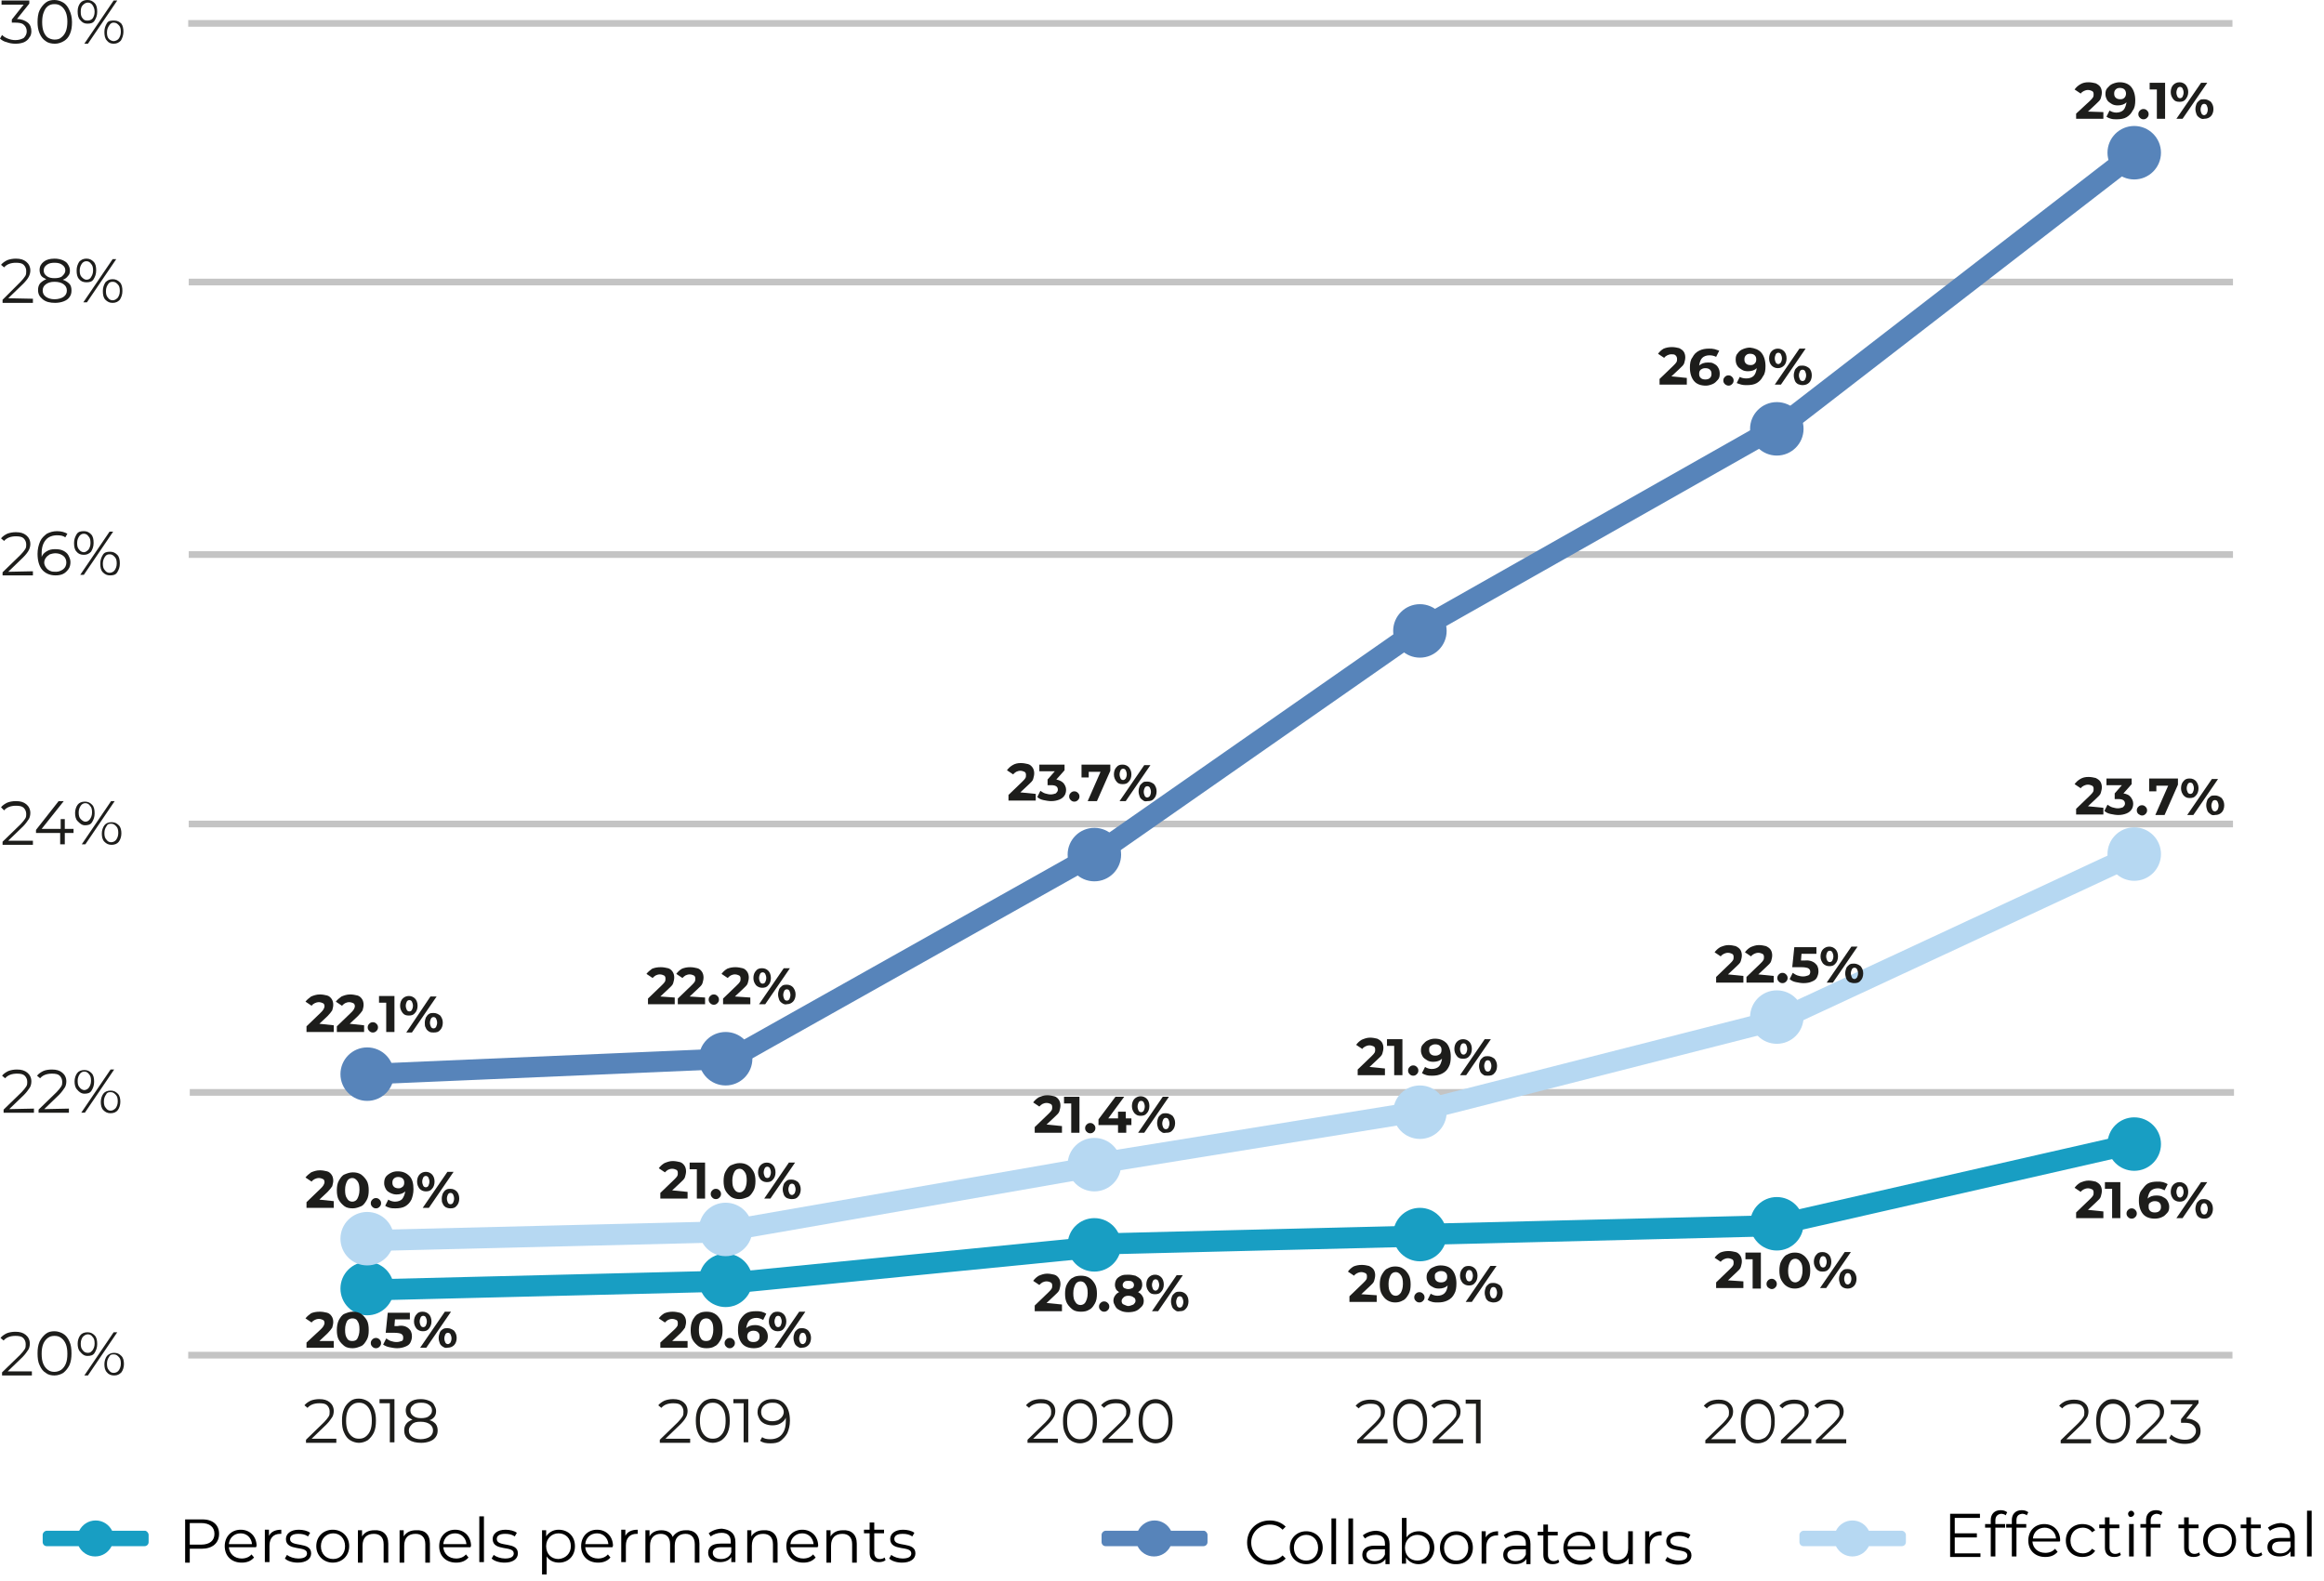 <?xml version="1.0" encoding="utf-8"?>
<!-- Generator: Adobe Illustrator 28.3.0, SVG Export Plug-In . SVG Version: 6.00 Build 0)  -->
<svg version="1.1" xmlns="http://www.w3.org/2000/svg" xmlns:xlink="http://www.w3.org/1999/xlink" x="0px" y="0px"
	 viewBox="0 0 451.9 307.5" style="enable-background:new 0 0 451.9 307.5;" xml:space="preserve">
<style type="text/css">
	.st0{fill:#1D1D1B;}
	.st1{fill:#C4C4C4;}
	.st2{fill:#189EC3;}
	.st3{fill:#B6D8F2;}
	.st4{fill:#5784BA;}
</style>
<g id="Calque_1">
	<g>
		<path class="st0" d="M6.2,266.7v0.8H0.4v-0.6l3.5-3.4c0.4-0.4,0.7-0.8,0.9-1.1c0.2-0.3,0.2-0.6,0.2-1c0-0.5-0.2-0.9-0.5-1.2
			c-0.3-0.3-0.8-0.4-1.5-0.4c-1,0-1.8,0.3-2.3,0.9l-0.6-0.5c0.3-0.4,0.8-0.7,1.2-0.9c0.5-0.2,1.1-0.3,1.7-0.3c0.9,0,1.5,0.2,2,0.6
			s0.8,1,0.8,1.7c0,0.4-0.1,0.9-0.3,1.2s-0.6,0.9-1.1,1.4l-2.9,2.8L6.2,266.7L6.2,266.7z"/>
		<path class="st0" d="M8.9,267c-0.5-0.3-0.9-0.8-1.2-1.5c-0.3-0.6-0.4-1.4-0.4-2.3s0.1-1.6,0.4-2.3c0.3-0.6,0.7-1.1,1.2-1.5
			s1.1-0.5,1.7-0.5s1.2,0.2,1.7,0.5c0.5,0.3,0.9,0.8,1.2,1.5c0.3,0.6,0.4,1.4,0.4,2.3s-0.1,1.6-0.4,2.3c-0.3,0.6-0.7,1.1-1.2,1.5
			c-0.5,0.3-1.1,0.5-1.7,0.5S9.4,267.4,8.9,267z M11.9,266.4c0.4-0.3,0.7-0.7,0.9-1.2s0.3-1.1,0.3-1.9s-0.1-1.4-0.3-1.9
			c-0.2-0.5-0.5-0.9-0.9-1.2s-0.8-0.4-1.3-0.4s-0.9,0.1-1.3,0.4s-0.7,0.7-0.9,1.2s-0.3,1.1-0.3,1.9s0.1,1.4,0.3,1.9
			c0.2,0.5,0.5,0.9,0.9,1.2s0.8,0.4,1.3,0.4S11.6,266.6,11.9,266.4z"/>
		<path class="st0" d="M15.6,262.9c-0.4-0.4-0.5-1-0.5-1.6s0.2-1.2,0.5-1.6s0.8-0.6,1.4-0.6s1,0.2,1.4,0.6c0.4,0.4,0.5,1,0.5,1.7
			s-0.2,1.2-0.5,1.7s-0.8,0.6-1.4,0.6S16,263.4,15.6,262.9z M18,262.6c0.2-0.3,0.4-0.7,0.4-1.3s-0.1-1-0.4-1.3
			c-0.2-0.3-0.5-0.5-0.9-0.5s-0.7,0.2-1,0.5c-0.2,0.3-0.4,0.7-0.4,1.3s0.1,1,0.4,1.3c0.2,0.3,0.5,0.5,1,0.5S17.7,262.9,18,262.6z
			 M22.1,259.1h0.7l-5.7,8.4h-0.7L22.1,259.1z M20.8,266.9c-0.4-0.4-0.5-1-0.5-1.6s0.2-1.2,0.5-1.6c0.4-0.4,0.8-0.6,1.4-0.6
			s1,0.2,1.4,0.6c0.4,0.4,0.5,1,0.5,1.6s-0.2,1.2-0.5,1.6c-0.4,0.4-0.8,0.6-1.4,0.6S21.1,267.3,20.8,266.9z M23.1,266.5
			c0.2-0.3,0.4-0.7,0.4-1.3s-0.1-1-0.4-1.3s-0.5-0.5-1-0.5s-0.7,0.1-0.9,0.5c-0.2,0.3-0.4,0.7-0.4,1.3s0.1,1,0.4,1.3
			c0.2,0.3,0.5,0.5,0.9,0.5S22.9,266.8,23.1,266.5z"/>
	</g>
	<g>
		<path class="st0" d="M65.4,279.8v0.8h-5.9v-0.6l3.5-3.4c0.4-0.4,0.7-0.8,0.9-1.1c0.2-0.3,0.2-0.6,0.2-1c0-0.5-0.2-0.9-0.5-1.2
			s-0.8-0.4-1.5-0.4c-1,0-1.8,0.3-2.3,0.9l-0.6-0.5c0.3-0.4,0.8-0.7,1.2-0.9c0.5-0.2,1.1-0.3,1.7-0.3c0.9,0,1.5,0.2,2,0.6
			c0.5,0.4,0.8,1,0.8,1.7c0,0.4-0.1,0.9-0.3,1.2s-0.6,0.9-1.1,1.4l-2.9,2.8L65.4,279.8L65.4,279.8z"/>
		<path class="st0" d="M68.1,280.1c-0.5-0.3-0.9-0.8-1.2-1.5c-0.3-0.6-0.4-1.4-0.4-2.3s0.1-1.6,0.4-2.3s0.7-1.1,1.2-1.5
			s1.1-0.5,1.7-0.5s1.2,0.2,1.7,0.5c0.5,0.3,0.9,0.8,1.2,1.5s0.4,1.4,0.4,2.3s-0.1,1.6-0.4,2.3c-0.3,0.6-0.7,1.1-1.2,1.5
			c-0.5,0.3-1.1,0.5-1.7,0.5S68.6,280.4,68.1,280.1z M71.1,279.4c0.4-0.3,0.7-0.7,0.9-1.2s0.3-1.1,0.3-1.9s-0.1-1.4-0.3-1.9
			c-0.2-0.5-0.5-0.9-0.9-1.2s-0.8-0.4-1.3-0.4s-0.9,0.1-1.3,0.4s-0.7,0.7-0.9,1.2s-0.3,1.1-0.3,1.9s0.1,1.4,0.3,1.9
			c0.2,0.5,0.5,0.9,0.9,1.2s0.8,0.4,1.3,0.4S70.7,279.7,71.1,279.4z"/>
		<path class="st0" d="M76.7,272.1v8.4h-0.9v-7.6h-2v-0.8C73.8,272.1,76.7,272.1,76.7,272.1z"/>
		<path class="st0" d="M84.7,276.9c0.3,0.4,0.4,0.8,0.4,1.3s-0.1,0.9-0.4,1.3c-0.3,0.4-0.6,0.6-1.1,0.8c-0.5,0.2-1.1,0.3-1.7,0.3
			c-1,0-1.8-0.2-2.4-0.6c-0.6-0.4-0.9-1-0.9-1.8c0-0.5,0.1-0.9,0.4-1.3c0.3-0.4,0.7-0.6,1.2-0.8c-0.4-0.2-0.8-0.4-1-0.7
			s-0.3-0.7-0.3-1.1c0-0.7,0.3-1.2,0.8-1.6c0.5-0.4,1.2-0.6,2.1-0.6c0.6,0,1.1,0.1,1.6,0.3s0.8,0.4,1,0.8s0.4,0.7,0.4,1.2
			s-0.1,0.8-0.3,1.1c-0.2,0.3-0.6,0.6-1,0.7C84,276.3,84.4,276.6,84.7,276.9L84.7,276.9z M83.6,279.4c0.4-0.3,0.6-0.7,0.6-1.2
			s-0.2-0.9-0.6-1.2s-1-0.5-1.8-0.5s-1.3,0.1-1.7,0.5s-0.6,0.7-0.6,1.2s0.2,0.9,0.6,1.2c0.4,0.3,1,0.5,1.7,0.5
			S83.2,279.7,83.6,279.4L83.6,279.4z M80.4,275.4c0.4,0.3,0.9,0.4,1.5,0.4s1.2-0.1,1.5-0.4c0.4-0.3,0.6-0.6,0.6-1.1
			s-0.2-0.8-0.6-1.1c-0.4-0.3-0.9-0.4-1.5-0.4s-1.2,0.1-1.5,0.4c-0.4,0.3-0.6,0.6-0.6,1.1S80,275.1,80.4,275.4L80.4,275.4z"/>
	</g>
	<g>
		<path class="st0" d="M134.2,279.8v0.8h-5.9v-0.6l3.5-3.4c0.4-0.4,0.7-0.8,0.9-1.1c0.2-0.3,0.2-0.6,0.2-1c0-0.5-0.2-0.9-0.5-1.2
			s-0.8-0.4-1.5-0.4c-1,0-1.8,0.3-2.3,0.9l-0.6-0.5c0.3-0.4,0.8-0.7,1.2-0.9c0.5-0.2,1.1-0.3,1.7-0.3c0.9,0,1.5,0.2,2,0.6
			c0.5,0.4,0.8,1,0.8,1.7c0,0.4-0.1,0.9-0.3,1.2c-0.2,0.4-0.6,0.9-1.1,1.4l-2.9,2.8L134.2,279.8L134.2,279.8z"/>
		<path class="st0" d="M136.9,280.1c-0.5-0.3-0.9-0.8-1.2-1.5s-0.4-1.4-0.4-2.3s0.1-1.6,0.4-2.3c0.3-0.6,0.7-1.1,1.2-1.5
			c0.5-0.3,1.1-0.5,1.7-0.5s1.2,0.2,1.7,0.5c0.5,0.3,0.9,0.8,1.2,1.5c0.3,0.6,0.4,1.4,0.4,2.3s-0.1,1.6-0.4,2.3s-0.7,1.1-1.2,1.5
			c-0.5,0.3-1.1,0.5-1.7,0.5S137.4,280.4,136.9,280.1z M139.9,279.4c0.4-0.3,0.7-0.7,0.9-1.2c0.2-0.5,0.3-1.1,0.3-1.9
			s-0.1-1.4-0.3-1.9s-0.5-0.9-0.9-1.2s-0.8-0.4-1.3-0.4s-0.9,0.1-1.3,0.4s-0.7,0.7-0.9,1.2s-0.3,1.1-0.3,1.9s0.1,1.4,0.3,1.9
			c0.2,0.5,0.5,0.9,0.9,1.2s0.8,0.4,1.3,0.4S139.5,279.7,139.9,279.4z"/>
		<path class="st0" d="M145.5,272.1v8.4h-0.9v-7.6h-2v-0.8H145.5z"/>
		<path class="st0" d="M152.7,273.2c0.6,0.7,0.9,1.8,0.9,3.1c0,0.9-0.2,1.7-0.5,2.4c-0.3,0.6-0.8,1.1-1.3,1.5s-1.2,0.5-2,0.5
			c-0.8,0-1.5-0.1-2-0.5l0.4-0.7c0.4,0.3,0.9,0.4,1.6,0.4c0.9,0,1.7-0.3,2.2-0.9c0.5-0.6,0.8-1.4,0.8-2.6c0-0.2,0-0.4,0-0.7
			c-0.2,0.5-0.5,0.8-1,1.1s-1,0.4-1.6,0.4c-0.6,0-1-0.1-1.5-0.3c-0.4-0.2-0.8-0.5-1-0.9s-0.4-0.8-0.4-1.3s0.1-1,0.4-1.4
			c0.2-0.4,0.6-0.7,1-0.9c0.4-0.2,0.9-0.3,1.5-0.3C151.2,272.1,152.1,272.4,152.7,273.2L152.7,273.2z M151.3,276.2
			c0.3-0.2,0.6-0.4,0.8-0.7s0.3-0.6,0.3-0.9c0-0.3-0.1-0.6-0.3-0.9s-0.4-0.5-0.8-0.7s-0.7-0.2-1.2-0.2c-0.6,0-1.1,0.2-1.5,0.5
			s-0.6,0.8-0.6,1.3s0.2,1,0.6,1.3s0.9,0.5,1.5,0.5C150.6,276.4,151,276.3,151.3,276.2L151.3,276.2z"/>
	</g>
	<g>
		<path class="st0" d="M205.7,279.8v0.8h-5.9V280l3.5-3.4c0.4-0.4,0.7-0.8,0.9-1.1c0.2-0.3,0.2-0.6,0.2-1c0-0.5-0.2-0.9-0.5-1.2
			s-0.8-0.4-1.5-0.4c-1,0-1.8,0.3-2.3,0.9l-0.6-0.5c0.3-0.4,0.8-0.7,1.2-0.9c0.5-0.2,1.1-0.3,1.7-0.3c0.9,0,1.5,0.2,2,0.6
			s0.8,1,0.8,1.7c0,0.4-0.1,0.9-0.3,1.2c-0.2,0.4-0.6,0.9-1.1,1.4l-2.9,2.8L205.7,279.8L205.7,279.8z"/>
		<path class="st0" d="M208.3,280.2c-0.5-0.3-0.9-0.8-1.2-1.5c-0.3-0.6-0.4-1.4-0.4-2.3s0.1-1.6,0.4-2.3c0.3-0.6,0.7-1.1,1.2-1.5
			c0.5-0.3,1.1-0.5,1.7-0.5s1.2,0.2,1.7,0.5c0.5,0.3,0.9,0.8,1.2,1.5c0.3,0.6,0.4,1.4,0.4,2.3s-0.1,1.6-0.4,2.3
			c-0.3,0.6-0.7,1.1-1.2,1.5c-0.5,0.3-1.1,0.5-1.7,0.5S208.8,280.5,208.3,280.2z M211.3,279.5c0.4-0.3,0.7-0.7,0.9-1.2
			c0.2-0.5,0.3-1.1,0.3-1.9s-0.1-1.4-0.3-1.9c-0.2-0.5-0.5-0.9-0.9-1.2s-0.8-0.4-1.3-0.4s-0.9,0.1-1.3,0.4s-0.7,0.7-0.9,1.2
			c-0.2,0.5-0.3,1.1-0.3,1.9s0.1,1.4,0.3,1.9c0.2,0.5,0.5,0.9,0.9,1.2s0.8,0.4,1.3,0.4S211,279.8,211.3,279.5z"/>
		<path class="st0" d="M220.3,279.8v0.8h-5.9V280l3.5-3.4c0.4-0.4,0.7-0.8,0.9-1.1c0.2-0.3,0.2-0.6,0.2-1c0-0.5-0.2-0.9-0.5-1.2
			s-0.8-0.4-1.5-0.4c-1,0-1.8,0.3-2.3,0.9l-0.6-0.5c0.3-0.4,0.8-0.7,1.2-0.9s1.1-0.3,1.7-0.3c0.9,0,1.5,0.2,2,0.6s0.8,1,0.8,1.7
			c0,0.4-0.1,0.9-0.3,1.2c-0.2,0.4-0.6,0.9-1.1,1.4l-2.9,2.8L220.3,279.8L220.3,279.8z"/>
		<path class="st0" d="M223,280.2c-0.5-0.3-0.9-0.8-1.2-1.5c-0.3-0.6-0.4-1.4-0.4-2.3s0.1-1.6,0.4-2.3c0.3-0.6,0.7-1.1,1.2-1.5
			c0.5-0.3,1.1-0.5,1.7-0.5s1.2,0.2,1.7,0.5c0.5,0.3,0.9,0.8,1.2,1.5c0.3,0.6,0.4,1.4,0.4,2.3s-0.1,1.6-0.4,2.3
			c-0.3,0.6-0.7,1.1-1.2,1.5c-0.5,0.3-1.1,0.5-1.7,0.5S223.5,280.5,223,280.2z M226,279.5c0.4-0.3,0.7-0.7,0.9-1.2
			c0.2-0.5,0.3-1.1,0.3-1.9s-0.1-1.4-0.3-1.9c-0.2-0.5-0.5-0.9-0.9-1.2s-0.8-0.4-1.3-0.4s-0.9,0.1-1.3,0.4s-0.7,0.7-0.9,1.2
			c-0.2,0.5-0.3,1.1-0.3,1.9s0.1,1.4,0.3,1.9c0.2,0.5,0.5,0.9,0.9,1.2s0.8,0.4,1.3,0.4S225.6,279.8,226,279.5z"/>
	</g>
	<g>
		<path class="st0" d="M269.8,279.9v0.8h-5.9v-0.6l3.5-3.4c0.4-0.4,0.7-0.8,0.9-1.1c0.2-0.3,0.2-0.6,0.2-1c0-0.5-0.2-0.9-0.5-1.2
			s-0.8-0.4-1.5-0.4c-1,0-1.8,0.3-2.3,0.9l-0.6-0.5c0.3-0.4,0.8-0.7,1.2-0.9c0.5-0.2,1.1-0.3,1.7-0.3c0.9,0,1.5,0.2,2,0.6
			c0.5,0.4,0.8,1,0.8,1.7c0,0.4-0.1,0.9-0.3,1.2s-0.6,0.9-1.1,1.4l-2.9,2.8L269.8,279.9L269.8,279.9z"/>
		<path class="st0" d="M272.5,280.2c-0.5-0.3-0.9-0.8-1.2-1.5c-0.3-0.6-0.4-1.4-0.4-2.3s0.1-1.6,0.4-2.3c0.3-0.6,0.7-1.1,1.2-1.5
			s1.1-0.5,1.7-0.5s1.2,0.2,1.7,0.5c0.5,0.3,0.9,0.8,1.2,1.5s0.4,1.4,0.4,2.3s-0.1,1.6-0.4,2.3c-0.3,0.6-0.7,1.1-1.2,1.5
			c-0.5,0.3-1.1,0.5-1.7,0.5S273,280.6,272.5,280.2z M275.5,279.6c0.4-0.3,0.7-0.7,0.9-1.2s0.3-1.1,0.3-1.9s-0.1-1.4-0.3-1.9
			c-0.2-0.5-0.5-0.9-0.9-1.2s-0.8-0.4-1.3-0.4s-0.9,0.1-1.3,0.4s-0.7,0.7-0.9,1.2s-0.3,1.1-0.3,1.9s0.1,1.4,0.3,1.9
			c0.2,0.5,0.5,0.9,0.9,1.2s0.8,0.4,1.3,0.4S275.1,279.8,275.5,279.6z"/>
		<path class="st0" d="M284.5,279.9v0.8h-5.9v-0.6l3.5-3.4c0.4-0.4,0.7-0.8,0.9-1.1c0.2-0.3,0.2-0.6,0.2-1c0-0.5-0.2-0.9-0.5-1.2
			s-0.8-0.4-1.5-0.4c-1,0-1.8,0.3-2.3,0.9l-0.6-0.5c0.3-0.4,0.8-0.7,1.2-0.9c0.5-0.2,1.1-0.3,1.7-0.3c0.9,0,1.5,0.2,2,0.6
			c0.5,0.4,0.8,1,0.8,1.7c0,0.4-0.1,0.9-0.3,1.2s-0.6,0.9-1.1,1.4l-2.9,2.8L284.5,279.9L284.5,279.9z"/>
		<path class="st0" d="M287.9,272.3v8.4h-0.9V273h-2v-0.8H287.9z"/>
	</g>
	<g>
		<path class="st0" d="M337.5,279.9v0.8h-5.9v-0.6l3.5-3.4c0.4-0.4,0.7-0.8,0.9-1.1c0.2-0.3,0.2-0.6,0.2-1c0-0.5-0.2-0.9-0.5-1.2
			s-0.8-0.4-1.5-0.4c-1,0-1.8,0.3-2.3,0.9l-0.6-0.5c0.3-0.4,0.8-0.7,1.2-0.9c0.5-0.2,1.1-0.3,1.7-0.3c0.9,0,1.5,0.2,2,0.6
			c0.5,0.4,0.8,1,0.8,1.7c0,0.4-0.1,0.9-0.3,1.2s-0.6,0.9-1.1,1.4l-2.9,2.8L337.5,279.9L337.5,279.9z"/>
		<path class="st0" d="M340.1,280.2c-0.5-0.3-0.9-0.8-1.2-1.5c-0.3-0.6-0.4-1.4-0.4-2.3s0.1-1.6,0.4-2.3s0.7-1.1,1.2-1.5
			s1.1-0.5,1.7-0.5s1.2,0.2,1.7,0.5c0.5,0.3,0.9,0.8,1.2,1.5s0.4,1.4,0.4,2.3s-0.1,1.6-0.4,2.3c-0.3,0.6-0.7,1.1-1.2,1.5
			c-0.5,0.3-1.1,0.5-1.7,0.5S340.6,280.6,340.1,280.2z M343.2,279.6c0.4-0.3,0.7-0.7,0.9-1.2s0.3-1.1,0.3-1.9s-0.1-1.4-0.3-1.9
			c-0.2-0.5-0.5-0.9-0.9-1.2s-0.8-0.4-1.3-0.4s-0.9,0.1-1.3,0.4s-0.7,0.7-0.9,1.2s-0.3,1.1-0.3,1.9s0.1,1.4,0.3,1.9
			c0.2,0.5,0.5,0.9,0.9,1.2s0.8,0.4,1.3,0.4S342.8,279.8,343.2,279.6z"/>
		<path class="st0" d="M352.2,279.9v0.8h-5.9v-0.6l3.5-3.4c0.4-0.4,0.7-0.8,0.9-1.1c0.2-0.3,0.2-0.6,0.2-1c0-0.5-0.2-0.9-0.5-1.2
			s-0.8-0.4-1.5-0.4c-1,0-1.8,0.3-2.3,0.9l-0.6-0.5c0.3-0.4,0.8-0.7,1.2-0.9c0.5-0.2,1.1-0.3,1.7-0.3c0.9,0,1.5,0.2,2,0.6
			c0.5,0.4,0.8,1,0.8,1.7c0,0.4-0.1,0.9-0.3,1.2s-0.6,0.9-1.1,1.4l-2.9,2.8L352.2,279.9L352.2,279.9z"/>
		<path class="st0" d="M359,279.9v0.8h-5.9v-0.6l3.5-3.4c0.4-0.4,0.7-0.8,0.9-1.1c0.2-0.3,0.2-0.6,0.2-1c0-0.5-0.2-0.9-0.5-1.2
			s-0.8-0.4-1.5-0.4c-1,0-1.8,0.3-2.3,0.9l-0.6-0.5c0.3-0.4,0.8-0.7,1.2-0.9c0.5-0.2,1.1-0.3,1.7-0.3c0.9,0,1.5,0.2,2,0.6
			c0.5,0.4,0.8,1,0.8,1.7c0,0.4-0.1,0.9-0.3,1.2s-0.6,0.9-1.1,1.4l-2.9,2.8L359,279.9L359,279.9z"/>
	</g>
	<g>
		<path class="st0" d="M406.6,279.9v0.8h-5.9v-0.6l3.5-3.4c0.4-0.4,0.7-0.8,0.9-1.1c0.2-0.3,0.2-0.6,0.2-1c0-0.5-0.2-0.9-0.5-1.2
			s-0.8-0.4-1.5-0.4c-1,0-1.8,0.3-2.3,0.9l-0.6-0.5c0.3-0.4,0.8-0.7,1.2-0.9c0.5-0.2,1.1-0.3,1.7-0.3c0.9,0,1.5,0.2,2,0.6
			c0.5,0.4,0.8,1,0.8,1.7c0,0.4-0.1,0.9-0.3,1.2s-0.6,0.9-1.1,1.4l-2.9,2.8L406.6,279.9L406.6,279.9z"/>
		<path class="st0" d="M409.2,280.2c-0.5-0.3-0.9-0.8-1.2-1.5c-0.3-0.6-0.4-1.4-0.4-2.3s0.1-1.6,0.4-2.3s0.7-1.1,1.2-1.5
			s1.1-0.5,1.7-0.5s1.2,0.2,1.7,0.5c0.5,0.3,0.9,0.8,1.2,1.5s0.4,1.4,0.4,2.3s-0.1,1.6-0.4,2.3c-0.3,0.6-0.7,1.1-1.2,1.5
			c-0.5,0.3-1.1,0.5-1.7,0.5S409.7,280.6,409.2,280.2z M412.2,279.6c0.4-0.3,0.7-0.7,0.9-1.2s0.3-1.1,0.3-1.9s-0.1-1.4-0.3-1.9
			c-0.2-0.5-0.5-0.9-0.9-1.2s-0.8-0.4-1.3-0.4s-0.9,0.1-1.3,0.4s-0.7,0.7-0.9,1.2s-0.3,1.1-0.3,1.9s0.1,1.4,0.3,1.9
			c0.2,0.5,0.5,0.9,0.9,1.2s0.8,0.4,1.3,0.4S411.9,279.8,412.2,279.6z"/>
		<path class="st0" d="M421.3,279.9v0.8h-5.9v-0.6l3.5-3.4c0.4-0.4,0.7-0.8,0.9-1.1c0.2-0.3,0.2-0.6,0.2-1c0-0.5-0.2-0.9-0.5-1.2
			s-0.8-0.4-1.5-0.4c-1,0-1.8,0.3-2.3,0.9l-0.6-0.5c0.3-0.4,0.8-0.7,1.2-0.9c0.5-0.2,1.1-0.3,1.7-0.3c0.9,0,1.5,0.2,2,0.6
			c0.5,0.4,0.8,1,0.8,1.7c0,0.4-0.1,0.9-0.3,1.2s-0.6,0.9-1.1,1.4l-2.9,2.8L421.3,279.9L421.3,279.9z"/>
		<path class="st0" d="M427.2,276.6c0.5,0.4,0.7,1,0.7,1.7c0,0.5-0.1,0.9-0.4,1.3s-0.6,0.7-1,0.9c-0.5,0.2-1,0.3-1.7,0.3
			c-0.6,0-1.2-0.1-1.7-0.3s-1-0.5-1.3-0.8l0.4-0.7c0.3,0.3,0.6,0.5,1.1,0.7c0.5,0.2,1,0.3,1.5,0.3c0.7,0,1.2-0.1,1.6-0.5
			s0.6-0.7,0.6-1.2s-0.2-0.9-0.6-1.2s-0.9-0.4-1.7-0.4h-0.6V276l2.3-2.9h-4.3v-0.8h5.4v0.6l-2.4,3
			C426.1,275.9,426.7,276.2,427.2,276.6L427.2,276.6z"/>
	</g>
	<rect x="36.6" y="262.9" class="st1" width="397.5" height="1.3"/>
	<g>
		<path class="st0" d="M6.6,215.6v0.8H0.7v-0.6l3.5-3.4c0.4-0.4,0.7-0.8,0.9-1.1c0.2-0.3,0.2-0.6,0.2-0.9c0-0.5-0.2-0.9-0.5-1.2
			s-0.8-0.4-1.5-0.4c-1,0-1.8,0.3-2.3,0.9l-0.6-0.5c0.3-0.4,0.8-0.7,1.2-0.9c0.5-0.2,1.1-0.3,1.7-0.3c0.9,0,1.5,0.2,2,0.6
			s0.8,1,0.8,1.7c0,0.4-0.1,0.9-0.3,1.2s-0.6,0.9-1.1,1.4l-2.9,2.8L6.6,215.6L6.6,215.6z"/>
		<path class="st0" d="M13.4,215.6v0.8H7.5v-0.6l3.5-3.4c0.4-0.4,0.7-0.8,0.9-1.1c0.2-0.3,0.2-0.6,0.2-0.9c0-0.5-0.2-0.9-0.5-1.2
			s-0.8-0.4-1.5-0.4c-1,0-1.8,0.3-2.3,0.9l-0.6-0.5c0.3-0.4,0.8-0.7,1.2-0.9s1.1-0.3,1.7-0.3c0.9,0,1.5,0.2,2,0.6s0.8,1,0.8,1.7
			c0,0.4-0.1,0.9-0.3,1.2s-0.6,0.9-1.1,1.4l-2.9,2.8L13.4,215.6L13.4,215.6z"/>
		<path class="st0" d="M15,211.9c-0.4-0.4-0.5-1-0.5-1.6s0.2-1.2,0.5-1.6s0.8-0.6,1.4-0.6c0.6,0,1,0.2,1.4,0.6
			c0.4,0.4,0.5,1,0.5,1.7s-0.2,1.2-0.5,1.7s-0.8,0.6-1.4,0.6S15.3,212.3,15,211.9z M17.3,211.5c0.2-0.3,0.4-0.7,0.4-1.3
			s-0.1-1-0.4-1.3c-0.2-0.3-0.5-0.5-0.9-0.5s-0.7,0.2-0.9,0.5s-0.4,0.7-0.4,1.3s0.1,1,0.4,1.3c0.2,0.3,0.6,0.5,0.9,0.5
			S17.1,211.8,17.3,211.5z M21.5,208h0.7l-5.7,8.4h-0.7L21.5,208z M20.1,215.9c-0.4-0.4-0.5-1-0.5-1.6s0.2-1.2,0.5-1.6
			s0.8-0.6,1.4-0.6s1,0.2,1.4,0.6c0.4,0.4,0.5,1,0.5,1.6s-0.2,1.2-0.5,1.6s-0.8,0.6-1.4,0.6S20.5,216.3,20.1,215.9z M22.5,215.5
			c0.2-0.3,0.4-0.7,0.4-1.3s-0.1-1-0.4-1.3s-0.5-0.5-1-0.5s-0.7,0.1-0.9,0.5c-0.2,0.3-0.4,0.7-0.4,1.3s0.1,1,0.4,1.3
			c0.2,0.3,0.5,0.5,0.9,0.5S22.2,215.8,22.5,215.5z"/>
	</g>
	<rect x="36.9" y="211.8" class="st1" width="397.5" height="1.3"/>
	<g>
		<path class="st0" d="M6.4,163.5v0.8H0.5v-0.6l3.5-3.4c0.4-0.4,0.7-0.8,0.9-1.1c0.2-0.3,0.2-0.6,0.2-0.9c0-0.5-0.2-0.9-0.5-1.2
			s-0.8-0.4-1.5-0.4c-1,0-1.8,0.3-2.3,0.9L0.2,157c0.3-0.4,0.8-0.7,1.2-0.9c0.5-0.2,1.1-0.3,1.7-0.3c0.9,0,1.5,0.2,2,0.6
			c0.5,0.4,0.8,1,0.8,1.7c0,0.4-0.1,0.9-0.3,1.2s-0.6,0.9-1.1,1.4l-2.9,2.8L6.4,163.5L6.4,163.5z"/>
		<path class="st0" d="M14.3,162h-1.7v2.2h-0.9V162H7v-0.6l4.4-5.6h1l-4.3,5.4h3.7v-1.9h0.8v1.9h1.7C14.3,161.3,14.3,162,14.3,162z"
			/>
		<path class="st0" d="M15.1,159.7c-0.4-0.4-0.5-1-0.5-1.6s0.2-1.2,0.5-1.6s0.8-0.6,1.4-0.6c0.6,0,1,0.2,1.4,0.6
			c0.4,0.4,0.5,1,0.5,1.7s-0.2,1.2-0.5,1.7s-0.8,0.6-1.4,0.6S15.5,160.1,15.1,159.7z M17.5,159.3c0.2-0.3,0.4-0.7,0.4-1.3
			s-0.1-1-0.4-1.3c-0.2-0.3-0.5-0.5-0.9-0.5s-0.7,0.2-0.9,0.5s-0.4,0.7-0.4,1.3s0.1,1,0.4,1.3s0.6,0.5,0.9,0.5
			S17.2,159.7,17.5,159.3z M21.6,155.8h0.7l-5.7,8.4h-0.7L21.6,155.8z M20.3,163.7c-0.4-0.4-0.5-1-0.5-1.6s0.2-1.2,0.5-1.6
			s0.8-0.6,1.4-0.6s1,0.2,1.4,0.6c0.4,0.4,0.5,1,0.5,1.6s-0.2,1.2-0.5,1.6s-0.8,0.6-1.4,0.6S20.7,164.1,20.3,163.7z M22.6,163.3
			c0.2-0.3,0.4-0.7,0.4-1.3s-0.1-1-0.4-1.3s-0.5-0.5-1-0.5s-0.7,0.1-0.9,0.5c-0.2,0.3-0.4,0.7-0.4,1.3s0.1,1,0.4,1.3
			c0.2,0.3,0.5,0.5,0.9,0.5S22.4,163.6,22.6,163.3z"/>
	</g>
	<rect x="36.7" y="159.6" class="st1" width="397.5" height="1.3"/>
	<g>
		<path class="st0" d="M6.4,111.1v0.8H0.5v-0.6l3.5-3.4c0.4-0.4,0.7-0.8,0.9-1.1c0.2-0.3,0.2-0.6,0.2-0.9c0-0.5-0.2-0.9-0.5-1.2
			c-0.3-0.3-0.8-0.4-1.5-0.4c-1,0-1.8,0.3-2.3,0.9l-0.6-0.5c0.3-0.4,0.8-0.7,1.2-0.9c0.5-0.2,1.1-0.3,1.7-0.3c0.9,0,1.5,0.2,2,0.6
			c0.5,0.4,0.8,1,0.8,1.7c0,0.4-0.1,0.8-0.3,1.2s-0.6,0.9-1.1,1.4l-2.9,2.8L6.4,111.1L6.4,111.1z"/>
		<path class="st0" d="M12.3,107.1c0.4,0.2,0.8,0.5,1,0.9s0.4,0.8,0.4,1.3s-0.1,1-0.4,1.4s-0.6,0.7-1,0.9c-0.4,0.2-0.9,0.3-1.5,0.3
			c-1.1,0-2-0.4-2.6-1.1c-0.6-0.7-0.9-1.8-0.9-3.1c0-0.9,0.2-1.7,0.5-2.4c0.3-0.7,0.8-1.1,1.3-1.5c0.6-0.3,1.2-0.5,2-0.5
			c0.8,0,1.5,0.2,2,0.5l-0.4,0.7c-0.4-0.3-0.9-0.4-1.6-0.4c-0.9,0-1.7,0.3-2.2,0.9c-0.5,0.6-0.8,1.4-0.8,2.6c0,0.2,0,0.4,0,0.7
			c0.2-0.5,0.5-0.8,1-1.1s1-0.4,1.6-0.4C11.4,106.8,11.9,106.9,12.3,107.1z M12.3,110.7c0.4-0.3,0.6-0.8,0.6-1.3s-0.2-1-0.6-1.3
			s-0.9-0.5-1.5-0.5c-0.4,0-0.8,0.1-1.1,0.2c-0.3,0.2-0.6,0.4-0.8,0.7c-0.2,0.3-0.3,0.6-0.3,0.9c0,0.3,0.1,0.6,0.3,0.9
			s0.4,0.5,0.8,0.7s0.7,0.2,1.2,0.2C11.4,111.2,11.9,111,12.3,110.7z"/>
		<path class="st0" d="M14.9,107.3c-0.4-0.4-0.5-1-0.5-1.7s0.2-1.2,0.5-1.7s0.8-0.6,1.4-0.6c0.6,0,1,0.2,1.4,0.6
			c0.4,0.4,0.5,1,0.5,1.7s-0.2,1.2-0.5,1.7c-0.4,0.4-0.8,0.6-1.4,0.6S15.2,107.7,14.9,107.3L14.9,107.3z M17.2,106.9
			c0.2-0.3,0.4-0.7,0.4-1.3s-0.1-1-0.4-1.3c-0.2-0.3-0.5-0.5-0.9-0.5s-0.7,0.2-0.9,0.5s-0.4,0.7-0.4,1.3s0.1,1,0.4,1.3
			c0.2,0.3,0.6,0.5,0.9,0.5S16.9,107.2,17.2,106.9z M21.3,103.4H22l-5.7,8.4h-0.7C15.6,111.8,21.3,103.4,21.3,103.4z M20,111.3
			c-0.4-0.4-0.5-1-0.5-1.7s0.2-1.2,0.5-1.7s0.8-0.6,1.4-0.6s1,0.2,1.4,0.6s0.5,1,0.5,1.7s-0.2,1.2-0.5,1.7s-0.8,0.6-1.4,0.6
			S20.4,111.7,20,111.3z M22.3,110.9c0.2-0.3,0.4-0.7,0.4-1.3s-0.1-1-0.4-1.3s-0.5-0.5-1-0.5s-0.7,0.2-0.9,0.5
			c-0.2,0.3-0.4,0.7-0.4,1.3s0.1,1,0.4,1.3c0.2,0.3,0.5,0.5,0.9,0.5S22.1,111.2,22.3,110.9z"/>
	</g>
	<rect x="36.7" y="107.2" class="st1" width="397.5" height="1.3"/>
	<g>
		<path class="st0" d="M6.4,58.1v0.8H0.5v-0.6L4,54.8c0.4-0.4,0.7-0.8,0.9-1.1c0.2-0.3,0.2-0.6,0.2-1c0-0.5-0.2-0.9-0.5-1.2
			s-0.8-0.4-1.5-0.4c-1,0-1.8,0.3-2.3,0.9l-0.6-0.5c0.3-0.4,0.8-0.7,1.2-0.9c0.5-0.2,1.1-0.3,1.7-0.3c0.9,0,1.5,0.2,2,0.6
			c0.5,0.4,0.8,1,0.8,1.7c0,0.4-0.1,0.8-0.3,1.2s-0.6,0.9-1.1,1.4l-2.9,2.8L6.4,58.1L6.4,58.1z"/>
		<path class="st0" d="M13.5,55.2c0.3,0.3,0.4,0.8,0.4,1.3s-0.1,0.9-0.4,1.3c-0.3,0.4-0.6,0.6-1.1,0.8s-1.1,0.3-1.7,0.3
			c-1,0-1.8-0.2-2.4-0.7s-0.9-1-0.9-1.8c0-0.5,0.1-0.9,0.4-1.3c0.3-0.3,0.7-0.6,1.2-0.8c-0.4-0.2-0.8-0.4-1-0.7
			c-0.2-0.3-0.3-0.7-0.3-1.1c0-0.7,0.3-1.2,0.8-1.6c0.5-0.4,1.2-0.6,2.1-0.6c0.6,0,1.1,0.1,1.6,0.3c0.4,0.2,0.8,0.4,1,0.8
			c0.2,0.3,0.4,0.7,0.4,1.2s-0.1,0.8-0.4,1.1c-0.2,0.3-0.6,0.6-1,0.7C12.8,54.6,13.2,54.9,13.5,55.2L13.5,55.2z M12.4,57.7
			c0.4-0.3,0.6-0.7,0.6-1.2s-0.2-0.9-0.6-1.2s-1-0.5-1.8-0.5S9.3,55,8.9,55.3S8.3,56,8.3,56.5s0.2,0.9,0.6,1.2
			c0.4,0.3,1,0.5,1.7,0.5S12,58,12.4,57.7L12.4,57.7z M9.1,53.7c0.4,0.3,0.9,0.4,1.5,0.4s1.2-0.1,1.5-0.4s0.6-0.6,0.6-1.1
			s-0.2-0.8-0.6-1.1s-0.9-0.4-1.5-0.4s-1.1,0.1-1.5,0.4s-0.6,0.6-0.6,1.1S8.7,53.4,9.1,53.7L9.1,53.7z"/>
		<path class="st0" d="M15.4,54.3c-0.4-0.4-0.5-1-0.5-1.7s0.2-1.2,0.5-1.7c0.4-0.4,0.8-0.6,1.4-0.6s1,0.2,1.4,0.6
			c0.4,0.4,0.5,1,0.5,1.7s-0.2,1.2-0.5,1.7s-0.8,0.6-1.4,0.6S15.7,54.7,15.4,54.3z M17.7,53.9c0.2-0.3,0.4-0.7,0.4-1.3
			s-0.1-1-0.4-1.3c-0.2-0.3-0.5-0.5-0.9-0.5s-0.7,0.2-0.9,0.5c-0.2,0.3-0.4,0.7-0.4,1.3s0.1,1,0.4,1.3s0.6,0.5,0.9,0.5
			S17.5,54.3,17.7,53.9z M21.9,50.4h0.7l-5.7,8.4h-0.7L21.9,50.4z M20.5,58.3c-0.4-0.4-0.5-1-0.5-1.7s0.2-1.2,0.5-1.7
			c0.4-0.4,0.8-0.6,1.4-0.6s1,0.2,1.4,0.6s0.5,1,0.5,1.7s-0.2,1.2-0.5,1.7c-0.4,0.4-0.8,0.6-1.4,0.6S20.9,58.7,20.5,58.3z
			 M22.9,57.9c0.2-0.3,0.4-0.7,0.4-1.3s-0.1-1-0.4-1.3s-0.5-0.5-1-0.5S21.2,55,21,55.3c-0.2,0.3-0.4,0.7-0.4,1.3s0.1,1,0.4,1.3
			c0.2,0.3,0.5,0.5,0.9,0.5S22.6,58.2,22.9,57.9z"/>
	</g>
	<rect x="36.7" y="54.2" class="st1" width="397.5" height="1.3"/>
	<g>
		<path class="st0" d="M5.4,4.4c0.5,0.4,0.7,1,0.7,1.7C6.1,6.5,6,7,5.7,7.3C5.5,7.7,5.1,8,4.7,8.2C4.2,8.4,3.7,8.5,3,8.5
			c-0.6,0-1.2-0.1-1.7-0.3C0.8,8.1,0.3,7.8,0,7.5l0.4-0.7c0.3,0.3,0.6,0.5,1.1,0.7C2,7.7,2.5,7.8,3,7.8c0.7,0,1.2-0.2,1.6-0.4
			C5,7,5.2,6.6,5.2,6.1S5,5.1,4.6,4.8C4.3,4.5,3.7,4.4,2.9,4.4H2.3V3.8l2.3-2.9H0.3V0.1h5.4v0.6l-2.4,3C4.2,3.7,4.9,4,5.4,4.4
			L5.4,4.4z"/>
		<path class="st0" d="M8.9,8C8.4,7.7,8,7.2,7.7,6.5S7.3,5.1,7.3,4.3S7.4,2.6,7.7,2C8,1.4,8.4,0.9,8.9,0.5S10,0,10.6,0
			s1.2,0.2,1.7,0.5c0.5,0.3,0.9,0.8,1.2,1.5C13.8,2.6,14,3.4,14,4.3s-0.1,1.6-0.4,2.3S12.9,7.7,12.4,8c-0.5,0.3-1.1,0.5-1.7,0.5
			S9.4,8.4,8.9,8z M11.9,7.3c0.4-0.3,0.7-0.7,0.9-1.2s0.3-1.2,0.3-1.9S13,2.9,12.8,2.4s-0.5-0.9-0.9-1.2s-0.8-0.4-1.3-0.4
			S9.7,0.9,9.3,1.2S8.7,1.9,8.5,2.4S8.2,3.5,8.2,4.3s0.1,1.4,0.3,1.9S9,7.1,9.3,7.3s0.8,0.4,1.3,0.4S11.6,7.6,11.9,7.3z"/>
		<path class="st0" d="M15.6,3.9c-0.4-0.4-0.5-1-0.5-1.7s0.2-1.2,0.5-1.6S16.4,0,17,0s1,0.2,1.4,0.6c0.4,0.4,0.5,1,0.5,1.7
			s-0.2,1.2-0.5,1.7S17.6,4.6,17,4.6S16,4.4,15.6,3.9z M18,3.6c0.2-0.3,0.4-0.7,0.4-1.3S18.2,1.3,18,1c-0.2-0.3-0.5-0.5-0.9-0.5
			s-0.7,0.2-1,0.5s-0.4,0.7-0.4,1.3s0.1,1,0.4,1.3C16.3,3.9,16.6,4,17,4S17.7,3.9,18,3.6z M22.1,0.1h0.7l-5.7,8.4h-0.7L22.1,0.1z
			 M20.8,7.9c-0.4-0.4-0.5-1-0.5-1.7s0.2-1.2,0.5-1.7S21.6,4,22.2,4s1,0.2,1.4,0.6C23.9,5,24,5.6,24,6.2s-0.2,1.2-0.5,1.7
			c-0.4,0.4-0.8,0.6-1.4,0.6S21.1,8.3,20.8,7.9z M23.1,7.5c0.2-0.3,0.4-0.7,0.4-1.3s-0.1-1-0.4-1.3s-0.5-0.5-1-0.5S21.4,4.7,21.2,5
			c-0.2,0.3-0.4,0.7-0.4,1.3s0.1,1,0.4,1.3C21.4,7.8,21.8,8,22.1,8S22.9,7.8,23.1,7.5z"/>
	</g>
	<rect x="36.6" y="3.9" class="st1" width="397.5" height="1.3"/>
	<path class="st2" d="M72.4,248.8l65.2-1.6c0.5,0,1,0.4,1,1l0.1,2.1c0,0.5-0.4,1-1,1l-65.2,1.6c-0.5,0-1-0.4-1-1l-0.1-2.1
		C71.4,249.3,71.8,248.8,72.4,248.8z"/>
	<path class="st2" d="M212.8,239.9l65.2-1.6c0.5,0,1,0.4,1,1l0.1,2.1c0,0.5-0.4,1-1,1l-65.2,1.6c-0.5,0-1-0.4-1-1l-0.1-2.1
		C211.8,240.4,212.2,239.9,212.8,239.9z"/>
	<path class="st2" d="M277,238l65.2-1.6c0.5,0,1,0.4,1,1l0.1,2.1c0,0.5-0.4,1-1,1l-65.2,1.6c-0.5,0-1-0.4-1-1l-0.1-2.1
		C276.1,238.4,276.5,238,277,238z"/>
	<path class="st2" d="M144.6,247.2l64.9-6.4c0.5-0.1,1,0.3,1.1,0.9l0.2,2.1c0.1,0.5-0.3,1-0.9,1.1l-64.9,6.4c-0.5,0.1-1-0.3-1.1-0.9
		l-0.2-2.1C143.7,247.7,144.1,247.3,144.6,247.2z"/>
	<path class="st3" d="M144.8,236.7l64.2-11.2c0.5-0.1,1,0.3,1.1,0.8l0.4,2.1c0.1,0.5-0.3,1-0.8,1.1l-64.2,11.2
		c-0.5,0.1-1-0.3-1.1-0.8l-0.4-2.1C143.9,237.3,144.3,236.8,144.8,236.7z"/>
	<path class="st3" d="M211.6,224.5l64.4-10.4c0.5-0.1,1,0.3,1.1,0.8l0.3,2.1c0.1,0.5-0.3,1-0.8,1.1l-64.4,10.4
		c-0.5,0.1-1-0.3-1.1-0.8l-0.3-2.1C210.7,225.1,211.1,224.6,211.6,224.5z"/>
	<path class="st3" d="M278.8,213.3l63.2-16.1c0.5-0.1,1.1,0.2,1.2,0.7l0.5,2c0.1,0.5-0.2,1.1-0.7,1.2l-63.2,16.1
		c-0.5,0.1-1.1-0.2-1.2-0.7l-0.5-2C277.9,214,278.3,213.4,278.8,213.3z"/>
	<path class="st3" d="M345.1,196.5l69-32.1c0.5-0.2,1.1,0,1.3,0.5l0.9,1.9c0.2,0.5,0,1.1-0.5,1.3l-69,32.1c-0.5,0.2-1.1,0-1.3-0.5
		l-0.9-1.9C344.4,197.3,344.6,196.7,345.1,196.5z"/>
	<path class="st4" d="M277.8,119.1L344,81.6c0.5-0.3,1.1-0.1,1.3,0.4l1,1.8c0.3,0.5,0.1,1.1-0.4,1.3l-66.2,37.5
		c-0.5,0.3-1.1,0.1-1.3-0.4l-1-1.8C277.2,120,277.3,119.4,277.8,119.1z"/>
	<path class="st4" d="M143.2,203l70.1-39.4c0.5-0.3,1.1-0.1,1.3,0.4l1,1.8c0.3,0.5,0.1,1.1-0.4,1.3l-70.1,39.4
		c-0.5,0.3-1.1,0.1-1.3-0.4l-1-1.8C142.6,203.8,142.8,203.2,143.2,203z"/>
	<path class="st4" d="M212.7,164l61.2-42.7c0.4-0.3,1.1-0.2,1.4,0.2l1.2,1.7c0.3,0.4,0.2,1.1-0.2,1.4l-61.2,42.7
		c-0.4,0.3-1.1,0.2-1.4-0.2l-1.2-1.7C212.2,165,212.3,164.3,212.7,164z"/>
	<path class="st4" d="M346.7,80l64.2-49.6c0.4-0.3,1-0.3,1.4,0.2l1.3,1.7c0.3,0.4,0.3,1-0.2,1.4l-64.2,49.6c-0.4,0.3-1,0.3-1.4-0.2
		l-1.3-1.7C346.2,80.9,346.3,80.3,346.7,80z"/>
	<path class="st2" d="M349.7,235.2l63.6-14.5c0.5-0.1,1.1,0.2,1.2,0.7l0.5,2c0.1,0.5-0.2,1.1-0.7,1.2l-63.6,14.5
		c-0.5,0.1-1.1-0.2-1.2-0.7l-0.5-2C348.9,235.9,349.2,235.3,349.7,235.2z"/>
	<path class="st2" d="M28.9,298.5v1.4c0,0.5-0.4,0.8-0.8,0.8h-6.4c-0.6,1.2-1.8,2-3.2,2s-2.6-0.8-3.2-2H9.1c-0.5,0-0.8-0.4-0.8-0.8
		v-1.4c0-0.4,0.4-0.8,0.8-0.8h6.3c0.6-1.2,1.8-2,3.2-2s2.6,0.8,3.2,2h6.4C28.5,297.7,28.9,298.1,28.9,298.5z"/>
	<path class="st4" d="M234.8,298.5v1.4c0,0.5-0.4,0.8-0.8,0.8h-6.4c-0.6,1.2-1.8,2-3.2,2s-2.6-0.8-3.2-2H215c-0.5,0-0.8-0.4-0.8-0.8
		v-1.4c0-0.4,0.4-0.8,0.8-0.8h6.3c0.6-1.2,1.8-2,3.2-2s2.6,0.8,3.2,2h6.4C234.4,297.7,234.8,298.1,234.8,298.5z"/>
	<path class="st3" d="M370.6,298.5v1.4c0,0.5-0.4,0.8-0.8,0.8h-6.4c-0.6,1.2-1.8,2-3.2,2s-2.6-0.8-3.2-2h-6.3
		c-0.5,0-0.8-0.4-0.8-0.8v-1.4c0-0.4,0.4-0.8,0.8-0.8h6.3c0.6-1.2,1.8-2,3.2-2s2.6,0.8,3.2,2h6.4
		C370.2,297.7,370.6,298.1,370.6,298.5z"/>
	<circle class="st2" cx="71.4" cy="250.6" r="5.2"/>
	<circle class="st2" cx="141.1" cy="249" r="5.2"/>
	<path class="st3" d="M72.4,239.2l65.2-1.6c0.5,0,1,0.4,1,1l0.1,2.1c0,0.5-0.4,1-1,1l-65.2,1.6c-0.5,0-1-0.4-1-1l-0.1-2.1
		C71.4,239.6,71.8,239.2,72.4,239.2z"/>
	<path class="st4" d="M73.9,206.8l65.2-2.8c0.5,0,1,0.4,1,0.9l0.1,2.1c0,0.5-0.4,1-0.9,1l-65.2,2.8c-0.5,0-1-0.4-1-0.9l-0.1-2.1
		C73,207.3,73.4,206.9,73.9,206.8z"/>
	<circle class="st3" cx="71.4" cy="240.9" r="5.2"/>
	<circle class="st4" cx="71.4" cy="208.9" r="5.2"/>
	<circle class="st4" cx="141.1" cy="205.9" r="5.2"/>
	<circle class="st4" cx="212.8" cy="166.2" r="5.2"/>
	<circle class="st4" cx="276.1" cy="122.7" r="5.2"/>
	<circle class="st4" cx="345.5" cy="83.4" r="5.2"/>
	<circle class="st4" cx="415" cy="29.7" r="5.2"/>
	<circle class="st3" cx="212.8" cy="226.5" r="5.2"/>
	<circle class="st3" cx="276.1" cy="216.3" r="5.2"/>
	<circle class="st3" cx="345.5" cy="197.8" r="5.2"/>
	<circle class="st3" cx="415" cy="166.1" r="5.2"/>
	<circle class="st3" cx="141.1" cy="239.1" r="5.2"/>
	<circle class="st2" cx="212.8" cy="242.1" r="5.2"/>
	<circle class="st2" cx="276.1" cy="240.1" r="5.2"/>
	<circle class="st2" cx="345.5" cy="238" r="5.2"/>
	<circle class="st2" cx="415" cy="222.5" r="5.2"/>
	<g>
		<path class="st0" d="M64.9,260.8v1.3h-5.3v-1l2.7-2.5c0.3-0.3,0.5-0.5,0.6-0.7c0.1-0.2,0.2-0.4,0.2-0.6c0-0.3-0.1-0.5-0.3-0.6
			c-0.2-0.1-0.5-0.2-0.8-0.2c-0.3,0-0.6,0.1-0.8,0.2c-0.2,0.1-0.5,0.3-0.6,0.5l-1.2-0.8c0.3-0.4,0.7-0.7,1.1-1
			c0.5-0.2,1-0.3,1.7-0.3c0.5,0,1,0.1,1.4,0.2s0.7,0.4,0.9,0.7c0.2,0.3,0.3,0.7,0.3,1.1c0,0.4-0.1,0.7-0.2,1.1
			c-0.2,0.3-0.5,0.7-0.9,1.1l-1.6,1.5L64.9,260.8L64.9,260.8z"/>
		<path class="st0" d="M67,261.8c-0.4-0.3-0.8-0.7-1.1-1.2c-0.3-0.5-0.4-1.2-0.4-1.9s0.1-1.4,0.4-2c0.3-0.5,0.6-1,1.1-1.2
			s1-0.4,1.6-0.4s1.1,0.1,1.6,0.4c0.4,0.3,0.8,0.7,1.1,1.2c0.3,0.5,0.4,1.2,0.4,2s-0.1,1.4-0.4,1.9s-0.6,1-1.1,1.2s-1,0.4-1.6,0.4
			S67.4,262.1,67,261.8z M69.5,260.3c0.2-0.4,0.4-0.9,0.4-1.7s-0.1-1.3-0.4-1.7c-0.2-0.4-0.6-0.5-1-0.5s-0.8,0.2-1,0.5
			c-0.2,0.4-0.4,0.9-0.4,1.7s0.1,1.3,0.4,1.7c0.2,0.4,0.6,0.5,1,0.5S69.3,260.7,69.5,260.3z"/>
		<path class="st0" d="M72.4,261.9c-0.2-0.2-0.3-0.4-0.3-0.7s0.1-0.5,0.3-0.7c0.2-0.2,0.4-0.3,0.7-0.3s0.5,0.1,0.7,0.3
			c0.2,0.2,0.3,0.4,0.3,0.7s-0.1,0.5-0.3,0.7s-0.4,0.3-0.7,0.3S72.6,262.1,72.4,261.9z"/>
		<path class="st0" d="M79.4,258.3c0.5,0.4,0.7,0.9,0.7,1.6c0,0.4-0.1,0.8-0.3,1.2s-0.5,0.6-1,0.8s-1,0.3-1.6,0.3
			c-0.5,0-1-0.1-1.5-0.2s-0.9-0.3-1.2-0.5l0.6-1.2c0.3,0.2,0.6,0.4,0.9,0.5s0.7,0.2,1.1,0.2c0.4,0,0.7-0.1,1-0.2s0.3-0.4,0.3-0.7
			s-0.1-0.5-0.4-0.7c-0.2-0.1-0.7-0.2-1.3-0.2H75l0.4-3.9h4.3v1.3h-2.9l-0.1,1.3h0.6C78.2,257.7,78.9,257.9,79.4,258.3L79.4,258.3z"
			/>
		<path class="st0" d="M81,258.4c-0.3-0.4-0.5-0.8-0.5-1.4s0.2-1.1,0.5-1.4c0.3-0.4,0.7-0.5,1.2-0.5s0.9,0.2,1.2,0.5
			s0.5,0.8,0.5,1.4s-0.2,1-0.5,1.4c-0.3,0.4-0.7,0.5-1.2,0.5S81.3,258.7,81,258.4z M82.8,257.8c0.1-0.2,0.2-0.5,0.2-0.8
			s-0.1-0.6-0.2-0.8s-0.3-0.3-0.5-0.3s-0.4,0.1-0.5,0.3s-0.2,0.5-0.2,0.8s0.1,0.6,0.2,0.8c0.1,0.2,0.3,0.3,0.5,0.3
			S82.7,258,82.8,257.8L82.8,257.8z M86.5,255.1h1.2l-4.8,7h-1.2L86.5,255.1z M86.1,261.9c-0.3-0.2-0.5-0.4-0.6-0.7s-0.2-0.6-0.2-1
			s0.1-0.7,0.2-1s0.3-0.5,0.6-0.7c0.3-0.2,0.6-0.2,0.9-0.2c0.5,0,0.9,0.2,1.3,0.5c0.3,0.4,0.5,0.8,0.5,1.4s-0.2,1.1-0.5,1.4
			s-0.7,0.5-1.3,0.5C86.7,262.2,86.4,262.1,86.1,261.9L86.1,261.9z M87.6,261.1c0.1-0.2,0.2-0.5,0.2-0.8s-0.1-0.6-0.2-0.8
			s-0.3-0.3-0.5-0.3s-0.4,0.1-0.5,0.3s-0.2,0.5-0.2,0.8s0.1,0.6,0.2,0.8c0.1,0.2,0.3,0.3,0.5,0.3S87.4,261.3,87.6,261.1L87.6,261.1z
			"/>
	</g>
	<g>
		<path class="st0" d="M64.9,233.6v1.3h-5.3v-1.1l2.7-2.6c0.3-0.3,0.5-0.5,0.6-0.7c0.1-0.2,0.2-0.4,0.2-0.6c0-0.3-0.1-0.5-0.3-0.6
			s-0.5-0.2-0.8-0.2c-0.3,0-0.6,0.1-0.8,0.2c-0.2,0.1-0.5,0.3-0.6,0.5l-1.2-0.8c0.3-0.4,0.7-0.7,1.1-1c0.5-0.2,1-0.4,1.7-0.4
			c0.5,0,1,0.1,1.4,0.2s0.7,0.4,0.9,0.7s0.3,0.7,0.3,1.1c0,0.4-0.1,0.7-0.2,1.1c-0.2,0.3-0.5,0.7-0.9,1.1l-1.6,1.5L64.9,233.6
			L64.9,233.6z"/>
		<path class="st0" d="M67,234.6c-0.4-0.3-0.8-0.7-1.1-1.2s-0.4-1.2-0.4-1.9s0.1-1.4,0.4-1.9c0.3-0.5,0.6-1,1.1-1.2s1-0.4,1.6-0.4
			s1.1,0.1,1.6,0.4c0.4,0.3,0.8,0.7,1.1,1.2c0.3,0.5,0.4,1.2,0.4,1.9s-0.1,1.4-0.4,1.9s-0.6,1-1.1,1.2s-1,0.4-1.6,0.4
			S67.4,234.9,67,234.6z M69.5,233.1c0.2-0.4,0.4-0.9,0.4-1.7s-0.1-1.3-0.4-1.7s-0.6-0.6-1-0.6s-0.8,0.2-1,0.6
			c-0.2,0.4-0.4,0.9-0.4,1.7s0.1,1.3,0.4,1.7c0.2,0.4,0.6,0.6,1,0.6S69.3,233.5,69.5,233.1z"/>
		<path class="st0" d="M72.4,234.7c-0.2-0.2-0.3-0.4-0.3-0.7s0.1-0.5,0.3-0.7s0.4-0.3,0.7-0.3s0.5,0.1,0.7,0.3s0.3,0.4,0.3,0.7
			s-0.1,0.5-0.3,0.7s-0.4,0.3-0.7,0.3S72.6,234.9,72.4,234.7z"/>
		<path class="st0" d="M79.6,228.7c0.6,0.6,0.8,1.5,0.8,2.6c0,0.8-0.2,1.5-0.4,2c-0.3,0.6-0.7,1-1.2,1.3s-1.2,0.4-1.9,0.4
			c-0.4,0-0.7,0-1.1-0.1s-0.6-0.2-0.9-0.4l0.6-1.2c0.3,0.2,0.8,0.4,1.3,0.4c0.6,0,1.1-0.2,1.4-0.5c0.3-0.4,0.5-0.9,0.6-1.5
			c-0.4,0.4-1,0.6-1.7,0.6c-0.4,0-0.8-0.1-1.2-0.3c-0.4-0.2-0.7-0.4-0.9-0.8s-0.3-0.7-0.3-1.1c0-0.5,0.1-0.9,0.3-1.2s0.6-0.6,1-0.8
			c0.4-0.2,0.8-0.3,1.3-0.3C78.3,227.8,79,228.1,79.6,228.7L79.6,228.7z M78.3,230.8c0.2-0.2,0.3-0.4,0.3-0.8s-0.1-0.6-0.3-0.8
			c-0.2-0.2-0.5-0.3-0.9-0.3c-0.3,0-0.6,0.1-0.8,0.3s-0.3,0.4-0.3,0.8s0.1,0.6,0.3,0.8s0.5,0.3,0.9,0.3S78,231,78.3,230.8
			L78.3,230.8z"/>
		<path class="st0" d="M81.6,231.2c-0.3-0.4-0.5-0.8-0.5-1.4s0.2-1.1,0.5-1.4s0.7-0.5,1.2-0.5s0.9,0.2,1.2,0.5s0.5,0.8,0.5,1.4
			s-0.2,1.1-0.5,1.4c-0.3,0.4-0.7,0.5-1.2,0.5S81.9,231.5,81.6,231.2z M83.3,230.6c0.1-0.2,0.2-0.5,0.2-0.8s-0.1-0.6-0.2-0.8
			s-0.3-0.3-0.5-0.3s-0.4,0.1-0.5,0.3c-0.1,0.2-0.2,0.5-0.2,0.8s0.1,0.6,0.2,0.8s0.3,0.3,0.5,0.3S83.2,230.8,83.3,230.6L83.3,230.6z
			 M87,227.9h1.2l-4.8,7h-1.2L87,227.9z M86.7,234.8c-0.3-0.2-0.5-0.4-0.6-0.7c-0.2-0.3-0.2-0.6-0.2-1s0.1-0.7,0.2-1
			c0.2-0.3,0.3-0.5,0.6-0.7c0.3-0.2,0.6-0.2,0.9-0.2c0.5,0,0.9,0.2,1.2,0.5s0.5,0.8,0.5,1.4s-0.2,1.1-0.5,1.4
			c-0.3,0.4-0.7,0.5-1.2,0.5C87.2,235,86.9,234.9,86.7,234.8L86.7,234.8z M88.1,233.9c0.1-0.2,0.2-0.5,0.2-0.8s-0.1-0.6-0.2-0.8
			s-0.3-0.3-0.5-0.3s-0.4,0.1-0.5,0.3s-0.2,0.5-0.2,0.8s0.1,0.6,0.2,0.8s0.3,0.3,0.5,0.3S88,234.1,88.1,233.9L88.1,233.9z"/>
	</g>
	<g>
		<path class="st0" d="M64.9,199.4v1.3h-5.3v-1.1l2.7-2.6c0.3-0.3,0.5-0.5,0.6-0.7c0.1-0.2,0.2-0.4,0.2-0.6c0-0.3-0.1-0.5-0.3-0.6
			c-0.2-0.1-0.5-0.2-0.8-0.2c-0.3,0-0.6,0.1-0.8,0.2c-0.2,0.1-0.5,0.3-0.6,0.5l-1.2-0.8c0.3-0.4,0.7-0.7,1.1-1
			c0.5-0.2,1-0.4,1.7-0.4c0.5,0,1,0.1,1.4,0.2s0.7,0.4,0.9,0.7s0.3,0.7,0.3,1.1c0,0.4-0.1,0.7-0.2,1.1c-0.2,0.3-0.5,0.7-0.9,1.1
			l-1.6,1.5L64.9,199.4L64.9,199.4z"/>
		<path class="st0" d="M70.8,199.4v1.3h-5.3v-1.1l2.7-2.6c0.3-0.3,0.5-0.5,0.6-0.7c0.1-0.2,0.2-0.4,0.2-0.6c0-0.3-0.1-0.5-0.3-0.6
			s-0.5-0.2-0.8-0.2c-0.3,0-0.6,0.1-0.8,0.2c-0.2,0.1-0.4,0.3-0.6,0.5l-1.2-0.8c0.3-0.4,0.7-0.7,1.1-1c0.5-0.2,1-0.4,1.7-0.4
			c0.5,0,1,0.1,1.4,0.2s0.7,0.4,0.9,0.7s0.3,0.7,0.3,1.1c0,0.4-0.1,0.7-0.2,1.1c-0.2,0.3-0.5,0.7-0.9,1.1l-1.6,1.5L70.8,199.4
			L70.8,199.4z"/>
		<path class="st0" d="M71.8,200.5c-0.2-0.2-0.3-0.4-0.3-0.7s0.1-0.5,0.3-0.7s0.4-0.3,0.7-0.3s0.5,0.1,0.7,0.3s0.3,0.4,0.3,0.7
			s-0.1,0.5-0.3,0.7s-0.4,0.3-0.7,0.3S72,200.7,71.8,200.5z"/>
		<path class="st0" d="M76.7,193.7v7h-1.6V195h-1.4v-1.3C73.7,193.7,76.7,193.7,76.7,193.7z"/>
		<path class="st0" d="M78.3,197c-0.3-0.4-0.5-0.8-0.5-1.4s0.2-1.1,0.5-1.4s0.7-0.5,1.2-0.5s0.9,0.2,1.2,0.5s0.5,0.8,0.5,1.4
			s-0.2,1.1-0.5,1.4c-0.3,0.4-0.7,0.5-1.2,0.5S78.6,197.4,78.3,197z M80.1,196.4c0.1-0.2,0.2-0.5,0.2-0.8s-0.1-0.6-0.2-0.8
			s-0.3-0.3-0.5-0.3s-0.4,0.1-0.5,0.3c-0.1,0.2-0.2,0.5-0.2,0.8s0.1,0.6,0.2,0.8s0.3,0.3,0.5,0.3S80,196.6,80.1,196.4L80.1,196.4z
			 M83.7,193.8h1.2l-4.8,7H79L83.7,193.8z M83.4,200.6c-0.3-0.2-0.5-0.4-0.6-0.7c-0.2-0.3-0.2-0.6-0.2-1s0.1-0.7,0.2-1
			c0.2-0.3,0.3-0.5,0.6-0.7c0.3-0.2,0.6-0.2,0.9-0.2c0.5,0,0.9,0.2,1.3,0.5c0.3,0.4,0.5,0.8,0.5,1.4s-0.2,1.1-0.5,1.4
			c-0.3,0.4-0.7,0.5-1.3,0.5C84,200.8,83.7,200.8,83.4,200.6L83.4,200.6z M84.8,199.7c0.1-0.2,0.2-0.5,0.2-0.8s-0.1-0.6-0.2-0.8
			s-0.3-0.3-0.5-0.3s-0.4,0.1-0.5,0.3s-0.2,0.5-0.2,0.8s0.1,0.6,0.2,0.8s0.3,0.3,0.5,0.3S84.7,199.9,84.8,199.7L84.8,199.7z"/>
	</g>
	<g>
		<path class="st0" d="M131.2,194v1.3H126v-1.1l2.7-2.6c0.3-0.3,0.5-0.5,0.6-0.7c0.1-0.2,0.1-0.4,0.1-0.6c0-0.3-0.1-0.5-0.3-0.6
			s-0.5-0.2-0.8-0.2c-0.3,0-0.6,0.1-0.8,0.2c-0.2,0.1-0.4,0.3-0.6,0.5l-1.2-0.8c0.3-0.4,0.7-0.7,1.1-1c0.5-0.2,1-0.3,1.7-0.3
			c0.5,0,1,0.1,1.4,0.2s0.7,0.4,0.9,0.7s0.3,0.7,0.3,1.1c0,0.4-0.1,0.7-0.2,1.1s-0.5,0.7-0.9,1.1l-1.6,1.5L131.2,194L131.2,194z"/>
		<path class="st0" d="M137.1,194v1.3h-5.3v-1.1l2.7-2.6c0.3-0.3,0.5-0.5,0.6-0.7c0.1-0.2,0.1-0.4,0.1-0.6c0-0.3-0.1-0.5-0.3-0.6
			c-0.2-0.1-0.5-0.2-0.8-0.2c-0.3,0-0.6,0.1-0.8,0.2c-0.2,0.1-0.4,0.3-0.6,0.5l-1.2-0.8c0.3-0.4,0.6-0.7,1.1-1
			c0.5-0.2,1-0.3,1.6-0.3c0.5,0,1,0.1,1.4,0.2s0.7,0.4,0.9,0.7s0.3,0.7,0.3,1.1c0,0.4-0.1,0.7-0.2,1.1s-0.5,0.7-0.9,1.1l-1.6,1.5
			L137.1,194L137.1,194z"/>
		<path class="st0" d="M138.1,195.1c-0.2-0.2-0.3-0.4-0.3-0.7s0.1-0.5,0.3-0.7s0.4-0.3,0.7-0.3s0.5,0.1,0.7,0.3
			c0.2,0.2,0.3,0.4,0.3,0.7s-0.1,0.5-0.3,0.7s-0.4,0.3-0.7,0.3S138.3,195.3,138.1,195.1z"/>
		<path class="st0" d="M145.9,194v1.3h-5.3v-1.1l2.7-2.6c0.3-0.3,0.5-0.5,0.6-0.7c0.1-0.2,0.1-0.4,0.1-0.6c0-0.3-0.1-0.5-0.3-0.6
			c-0.2-0.1-0.5-0.2-0.8-0.2c-0.3,0-0.6,0.1-0.8,0.2c-0.2,0.1-0.4,0.3-0.6,0.5l-1.2-0.8c0.3-0.4,0.6-0.7,1.1-1
			c0.5-0.2,1-0.3,1.6-0.3c0.5,0,1,0.1,1.4,0.2s0.7,0.4,0.9,0.7s0.3,0.7,0.3,1.1c0,0.4-0.1,0.7-0.2,1.1s-0.5,0.7-0.9,1.1l-1.6,1.5
			L145.9,194L145.9,194z"/>
		<path class="st0" d="M147,191.6c-0.3-0.4-0.5-0.8-0.5-1.4s0.2-1.1,0.5-1.4c0.3-0.4,0.7-0.5,1.2-0.5s0.9,0.2,1.2,0.5
			s0.5,0.8,0.5,1.4s-0.2,1.1-0.5,1.4c-0.3,0.4-0.7,0.5-1.2,0.5S147.3,191.9,147,191.6z M148.8,191c0.1-0.2,0.2-0.5,0.2-0.8
			s-0.1-0.6-0.2-0.8s-0.3-0.3-0.5-0.3s-0.4,0.1-0.5,0.3s-0.2,0.5-0.2,0.8s0.1,0.6,0.2,0.8c0.1,0.2,0.3,0.3,0.5,0.3
			S148.7,191.2,148.8,191L148.8,191z M152.4,188.3h1.2l-4.8,7h-1.2L152.4,188.3z M152.1,195.1c-0.3-0.2-0.5-0.4-0.6-0.7
			s-0.2-0.6-0.2-1s0.1-0.7,0.2-1s0.4-0.5,0.6-0.7c0.3-0.2,0.6-0.2,0.9-0.2c0.5,0,0.9,0.2,1.2,0.5c0.3,0.4,0.5,0.8,0.5,1.4
			s-0.2,1.1-0.5,1.4s-0.7,0.5-1.2,0.5C152.7,195.4,152.4,195.3,152.1,195.1L152.1,195.1z M153.5,194.3c0.1-0.2,0.2-0.5,0.2-0.8
			s-0.1-0.6-0.2-0.8c-0.1-0.2-0.3-0.3-0.5-0.3s-0.4,0.1-0.5,0.3s-0.2,0.5-0.2,0.8s0.1,0.6,0.2,0.8c0.1,0.2,0.3,0.3,0.5,0.3
			S153.4,194.5,153.5,194.3L153.5,194.3z"/>
	</g>
	<g>
		<path class="st0" d="M201.4,154.4v1.3h-5.3v-1.1l2.7-2.6c0.3-0.3,0.5-0.5,0.6-0.7c0.1-0.2,0.1-0.4,0.1-0.6c0-0.3-0.1-0.5-0.3-0.6
			c-0.2-0.1-0.5-0.2-0.8-0.2c-0.3,0-0.6,0.1-0.8,0.2s-0.4,0.3-0.6,0.5l-1.2-0.8c0.3-0.4,0.6-0.7,1.1-1s1-0.4,1.6-0.4
			c0.5,0,1,0.1,1.4,0.2s0.7,0.4,0.9,0.7s0.3,0.7,0.3,1.1c0,0.4-0.1,0.7-0.2,1.1s-0.5,0.7-0.9,1.1l-1.6,1.5L201.4,154.4L201.4,154.4z
			"/>
		<path class="st0" d="M206.8,152.3c0.3,0.4,0.5,0.8,0.5,1.3c0,0.4-0.1,0.8-0.3,1.1s-0.5,0.6-1,0.8s-1,0.3-1.6,0.3
			c-0.5,0-1-0.1-1.5-0.2c-0.5-0.1-0.9-0.3-1.2-0.6l0.6-1.2c0.3,0.2,0.6,0.4,0.9,0.5c0.4,0.1,0.7,0.2,1.1,0.2c0.4,0,0.7-0.1,1-0.2
			c0.2-0.2,0.4-0.4,0.4-0.7c0-0.6-0.4-0.9-1.3-0.9h-0.7v-1.1l1.4-1.6h-3v-1.3h4.9v1.1l-1.6,1.8C205.9,151.7,206.4,151.9,206.8,152.3
			z"/>
		<path class="st0" d="M208.2,155.6c-0.2-0.2-0.3-0.4-0.3-0.7s0.1-0.5,0.3-0.7s0.4-0.3,0.7-0.3s0.5,0.1,0.7,0.3
			c0.2,0.2,0.3,0.4,0.3,0.7s-0.1,0.5-0.3,0.7s-0.4,0.3-0.7,0.3S208.4,155.8,208.2,155.6z"/>
		<path class="st0" d="M215.9,148.8v1.1l-2.6,5.9h-1.8l2.5-5.7h-2.3v1.1h-1.4v-2.5H215.9L215.9,148.8z"/>
		<path class="st0" d="M217.1,152c-0.3-0.4-0.5-0.8-0.5-1.4s0.2-1.1,0.5-1.4c0.3-0.4,0.7-0.5,1.2-0.5s0.9,0.2,1.2,0.5
			c0.3,0.4,0.5,0.8,0.5,1.4s-0.2,1.1-0.5,1.4c-0.3,0.4-0.7,0.5-1.2,0.5S217.4,152.4,217.1,152z M218.9,151.4
			c0.1-0.2,0.2-0.5,0.2-0.8s-0.1-0.6-0.2-0.8c-0.1-0.2-0.3-0.3-0.5-0.3s-0.4,0.1-0.5,0.3s-0.2,0.5-0.2,0.8s0.1,0.6,0.2,0.8
			c0.1,0.2,0.3,0.3,0.5,0.3S218.7,151.6,218.9,151.4z M222.5,148.8h1.2l-4.8,7h-1.2L222.5,148.8z M222.2,155.6
			c-0.3-0.2-0.5-0.4-0.6-0.7c-0.1-0.3-0.2-0.6-0.2-1s0.1-0.7,0.2-1c0.1-0.3,0.4-0.5,0.6-0.7s0.6-0.2,0.9-0.2c0.5,0,0.9,0.2,1.3,0.5
			c0.3,0.4,0.5,0.8,0.5,1.4s-0.2,1.1-0.5,1.4c-0.3,0.4-0.7,0.5-1.3,0.5C222.7,155.9,222.4,155.8,222.2,155.6L222.2,155.6z
			 M223.6,154.8c0.1-0.2,0.2-0.5,0.2-0.8s-0.1-0.6-0.2-0.8c-0.1-0.2-0.3-0.3-0.5-0.3s-0.4,0.1-0.5,0.3s-0.2,0.5-0.2,0.8
			s0.1,0.6,0.2,0.8s0.3,0.3,0.5,0.3S223.5,154.9,223.6,154.8z"/>
	</g>
	<g>
		<path class="st0" d="M328,73.5v1.3h-5.3v-1.1l2.7-2.6c0.3-0.3,0.5-0.5,0.6-0.7c0.1-0.2,0.1-0.4,0.1-0.6c0-0.3-0.1-0.5-0.3-0.7
			c-0.2-0.2-0.5-0.2-0.8-0.2c-0.3,0-0.6,0.1-0.8,0.2c-0.2,0.1-0.5,0.3-0.6,0.5l-1.2-0.8c0.3-0.4,0.6-0.7,1.1-1
			c0.5-0.2,1-0.3,1.6-0.3c0.5,0,1,0.1,1.4,0.2c0.4,0.2,0.7,0.4,0.9,0.7s0.3,0.7,0.3,1.1c0,0.4-0.1,0.7-0.2,1.1s-0.5,0.7-0.9,1.1
			l-1.6,1.5L328,73.5L328,73.5z"/>
		<path class="st0" d="M333.2,70.7c0.4,0.2,0.7,0.4,0.9,0.8c0.2,0.3,0.3,0.7,0.3,1.2c0,0.5-0.1,0.9-0.4,1.2s-0.5,0.6-1,0.8
			s-0.9,0.3-1.3,0.3c-1,0-1.8-0.3-2.3-0.9s-0.8-1.5-0.8-2.6c0-0.8,0.1-1.5,0.5-2c0.3-0.6,0.7-1,1.3-1.3s1.2-0.4,1.9-0.4
			c0.4,0,0.7,0,1.1,0.1c0.3,0.1,0.6,0.2,0.9,0.3l-0.6,1.2c-0.4-0.2-0.8-0.3-1.3-0.3c-0.6,0-1.1,0.2-1.4,0.5s-0.5,0.8-0.6,1.5
			c0.4-0.4,1-0.6,1.7-0.6C332.5,70.5,332.9,70.5,333.2,70.7L333.2,70.7z M332.5,73.5c0.2-0.2,0.3-0.4,0.3-0.8s-0.1-0.6-0.3-0.8
			s-0.5-0.3-0.9-0.3s-0.6,0.1-0.9,0.3c-0.2,0.2-0.3,0.4-0.3,0.8s0.1,0.6,0.3,0.8s0.5,0.3,0.9,0.3C332,73.8,332.3,73.7,332.5,73.5
			L332.5,73.5z"/>
		<path class="st0" d="M335.4,74.7c-0.2-0.2-0.3-0.4-0.3-0.7s0.1-0.5,0.3-0.7s0.4-0.3,0.7-0.3s0.5,0.1,0.7,0.3
			c0.2,0.2,0.3,0.4,0.3,0.7s-0.1,0.5-0.3,0.7c-0.2,0.2-0.4,0.3-0.7,0.3S335.5,74.8,335.4,74.7z"/>
		<path class="st0" d="M342.5,68.6c0.5,0.6,0.8,1.5,0.8,2.6c0,0.8-0.1,1.5-0.5,2c-0.3,0.6-0.7,1-1.2,1.3s-1.2,0.4-1.9,0.4
			c-0.4,0-0.7,0-1.1-0.1s-0.6-0.2-0.9-0.3l0.6-1.2c0.3,0.2,0.8,0.3,1.3,0.3c0.6,0,1.1-0.2,1.4-0.5s0.5-0.8,0.6-1.5
			c-0.4,0.4-1,0.6-1.7,0.6c-0.5,0-0.9-0.1-1.2-0.3s-0.7-0.4-0.9-0.8c-0.2-0.3-0.3-0.7-0.3-1.2c0-0.5,0.1-0.9,0.4-1.2
			c0.2-0.3,0.5-0.6,1-0.8s0.9-0.3,1.4-0.3C341.2,67.7,342,68,342.5,68.6L342.5,68.6z M341.2,70.7c0.2-0.2,0.3-0.4,0.3-0.8
			s-0.1-0.6-0.3-0.8c-0.2-0.2-0.5-0.3-0.9-0.3c-0.4,0-0.6,0.1-0.8,0.3s-0.3,0.4-0.3,0.8s0.1,0.6,0.3,0.8s0.5,0.3,0.9,0.3
			S341,70.9,341.2,70.7L341.2,70.7z"/>
		<path class="st0" d="M344.5,71.1c-0.3-0.3-0.5-0.8-0.5-1.4s0.2-1.1,0.5-1.4c0.3-0.3,0.7-0.5,1.2-0.5s0.9,0.2,1.2,0.5
			c0.3,0.3,0.5,0.8,0.5,1.4s-0.2,1.1-0.5,1.4s-0.7,0.5-1.2,0.5S344.8,71.4,344.5,71.1z M346.3,70.5c0.1-0.2,0.2-0.5,0.2-0.8
			s-0.1-0.6-0.2-0.8s-0.3-0.3-0.5-0.3s-0.4,0.1-0.5,0.3s-0.2,0.5-0.2,0.8s0.1,0.6,0.2,0.8s0.3,0.3,0.5,0.3S346.1,70.7,346.3,70.5z
			 M349.9,67.8h1.2l-4.8,7h-1.2L349.9,67.8z M349.6,74.7c-0.3-0.2-0.5-0.4-0.6-0.7c-0.1-0.3-0.2-0.6-0.2-1s0.1-0.7,0.2-1
			c0.1-0.3,0.4-0.5,0.6-0.7s0.6-0.2,0.9-0.2c0.5,0,0.9,0.2,1.3,0.5c0.3,0.3,0.5,0.8,0.5,1.4s-0.2,1.1-0.5,1.4
			c-0.3,0.3-0.7,0.5-1.3,0.5C350.2,74.9,349.9,74.8,349.6,74.7z M351,73.8c0.1-0.2,0.2-0.5,0.2-0.8s-0.1-0.6-0.2-0.8
			s-0.3-0.3-0.5-0.3s-0.4,0.1-0.5,0.3s-0.2,0.5-0.2,0.8s0.1,0.6,0.2,0.8s0.3,0.3,0.5,0.3S350.9,74,351,73.8z"/>
	</g>
	<g>
		<path class="st0" d="M409,21.8v1.3h-5.3v-1l2.7-2.5c0.3-0.3,0.5-0.5,0.6-0.7c0.1-0.2,0.1-0.4,0.1-0.6c0-0.3-0.1-0.5-0.3-0.6
			c-0.2-0.1-0.5-0.2-0.8-0.2c-0.3,0-0.6,0.1-0.8,0.2c-0.2,0.1-0.5,0.3-0.6,0.5l-1.2-0.8c0.3-0.4,0.6-0.7,1.1-1s1-0.4,1.6-0.4
			c0.5,0,1,0.1,1.4,0.2c0.4,0.2,0.7,0.4,0.9,0.7s0.3,0.7,0.3,1.1c0,0.4-0.1,0.7-0.2,1.1s-0.5,0.7-0.9,1.1l-1.6,1.5L409,21.8
			L409,21.8z"/>
		<path class="st0" d="M414.4,16.9c0.5,0.6,0.8,1.5,0.8,2.6c0,0.8-0.1,1.5-0.5,2c-0.3,0.6-0.7,1-1.2,1.3s-1.2,0.4-1.9,0.4
			c-0.4,0-0.7,0-1.1-0.1s-0.6-0.2-0.9-0.4l0.6-1.2c0.3,0.2,0.8,0.4,1.3,0.4c0.6,0,1.1-0.2,1.4-0.5s0.5-0.9,0.6-1.5
			c-0.4,0.4-1,0.6-1.7,0.6c-0.5,0-0.9-0.1-1.2-0.3s-0.7-0.4-0.9-0.8s-0.3-0.7-0.3-1.1c0-0.5,0.1-0.9,0.4-1.2s0.5-0.6,1-0.8
			s0.9-0.3,1.4-0.3C413.1,16,413.9,16.3,414.4,16.9L414.4,16.9z M413.1,19c0.2-0.2,0.3-0.5,0.3-0.8s-0.1-0.6-0.3-0.8
			c-0.2-0.2-0.5-0.3-0.9-0.3c-0.4,0-0.6,0.1-0.8,0.3s-0.3,0.4-0.3,0.8s0.1,0.6,0.3,0.8s0.5,0.3,0.9,0.3S412.9,19.2,413.1,19
			L413.1,19z"/>
		<path class="st0" d="M416.1,22.9c-0.2-0.2-0.3-0.4-0.3-0.7s0.1-0.5,0.3-0.7s0.4-0.3,0.7-0.3s0.5,0.1,0.7,0.3
			c0.2,0.2,0.3,0.4,0.3,0.7s-0.1,0.5-0.3,0.7s-0.4,0.3-0.7,0.3S416.3,23.1,416.1,22.9z"/>
		<path class="st0" d="M421,16.1v7h-1.6v-5.7H418v-1.3H421z"/>
		<path class="st0" d="M422.6,19.3c-0.3-0.4-0.5-0.8-0.5-1.4s0.2-1.1,0.5-1.4s0.7-0.5,1.2-0.5s0.9,0.2,1.2,0.5
			c0.3,0.4,0.5,0.8,0.5,1.4s-0.2,1-0.5,1.4s-0.7,0.5-1.2,0.5S422.9,19.7,422.6,19.3z M424.4,18.8c0.1-0.2,0.2-0.5,0.2-0.8
			s-0.1-0.6-0.2-0.8s-0.3-0.3-0.5-0.3s-0.4,0.1-0.5,0.3s-0.2,0.5-0.2,0.8s0.1,0.6,0.2,0.8s0.3,0.3,0.5,0.3S424.3,19,424.4,18.8z
			 M428,16.1h1.2l-4.8,7h-1.2L428,16.1z M427.7,22.9c-0.3-0.2-0.5-0.4-0.6-0.7c-0.1-0.3-0.2-0.6-0.2-1s0.1-0.7,0.2-1
			s0.4-0.5,0.6-0.7s0.6-0.2,0.9-0.2c0.5,0,0.9,0.2,1.3,0.5c0.3,0.4,0.5,0.8,0.5,1.4s-0.2,1.1-0.5,1.4s-0.7,0.5-1.3,0.5
			C428.3,23.2,428,23.1,427.7,22.9z M429.1,22.1c0.1-0.2,0.2-0.5,0.2-0.8s-0.1-0.6-0.2-0.8s-0.3-0.3-0.5-0.3s-0.4,0.1-0.5,0.3
			s-0.2,0.5-0.2,0.8s0.1,0.6,0.2,0.8s0.3,0.3,0.5,0.3S429,22.2,429.1,22.1z"/>
	</g>
	<g>
		<path class="st0" d="M133.7,260.8v1.3h-5.3v-1l2.7-2.5c0.3-0.3,0.5-0.5,0.6-0.7c0.1-0.2,0.1-0.4,0.1-0.6c0-0.3-0.1-0.5-0.3-0.6
			c-0.2-0.1-0.5-0.2-0.8-0.2c-0.3,0-0.6,0.1-0.8,0.2c-0.2,0.1-0.4,0.3-0.6,0.5l-1.2-0.8c0.3-0.4,0.6-0.7,1.1-1
			c0.5-0.2,1-0.3,1.6-0.3c0.5,0,1,0.1,1.4,0.2s0.7,0.4,0.9,0.7c0.2,0.3,0.3,0.7,0.3,1.1c0,0.4-0.1,0.7-0.2,1.1
			c-0.2,0.3-0.5,0.7-0.9,1.1l-1.6,1.5L133.7,260.8L133.7,260.8z"/>
		<path class="st0" d="M135.8,261.8c-0.4-0.3-0.8-0.7-1.1-1.2c-0.3-0.5-0.4-1.2-0.4-1.9s0.1-1.4,0.4-2c0.3-0.5,0.6-1,1.1-1.2
			c0.4-0.3,1-0.4,1.6-0.4s1.1,0.1,1.6,0.4s0.8,0.7,1.1,1.2c0.3,0.5,0.4,1.2,0.4,2s-0.1,1.4-0.4,1.9c-0.3,0.5-0.6,1-1.1,1.2
			c-0.4,0.3-1,0.4-1.6,0.4S136.2,262.1,135.8,261.8z M138.3,260.3c0.2-0.4,0.4-0.9,0.4-1.7s-0.1-1.3-0.4-1.7s-0.6-0.5-1-0.5
			s-0.8,0.2-1,0.5s-0.4,0.9-0.4,1.7s0.1,1.3,0.4,1.7c0.2,0.4,0.6,0.5,1,0.5S138.1,260.7,138.3,260.3z"/>
		<path class="st0" d="M141.2,261.9c-0.2-0.2-0.3-0.4-0.3-0.7s0.1-0.5,0.3-0.7c0.2-0.2,0.4-0.3,0.7-0.3s0.5,0.1,0.7,0.3
			c0.2,0.2,0.3,0.4,0.3,0.7s-0.1,0.5-0.3,0.7s-0.4,0.3-0.7,0.3S141.4,262.1,141.2,261.9z"/>
		<path class="st0" d="M148.1,258c0.4,0.2,0.7,0.4,0.9,0.8c0.2,0.3,0.3,0.7,0.3,1.1c0,0.5-0.1,0.9-0.4,1.2s-0.6,0.6-0.9,0.8
			c-0.4,0.2-0.9,0.3-1.4,0.3c-1,0-1.8-0.3-2.3-0.9s-0.8-1.5-0.8-2.6c0-0.8,0.1-1.5,0.4-2s0.7-1,1.2-1.3c0.5-0.3,1.2-0.4,1.9-0.4
			c0.4,0,0.7,0,1.1,0.1c0.3,0.1,0.6,0.2,0.9,0.4l-0.6,1.2c-0.4-0.2-0.8-0.4-1.3-0.4c-0.6,0-1.1,0.2-1.4,0.5s-0.5,0.9-0.6,1.5
			c0.4-0.4,1-0.6,1.7-0.6C147.3,257.7,147.7,257.8,148.1,258L148.1,258z M147.4,260.7c0.2-0.2,0.3-0.4,0.3-0.8s-0.1-0.6-0.3-0.8
			s-0.5-0.3-0.9-0.3s-0.6,0.1-0.9,0.3c-0.2,0.2-0.3,0.5-0.3,0.8s0.1,0.6,0.3,0.8s0.5,0.3,0.9,0.3C146.9,261,147.2,260.9,147.4,260.7
			L147.4,260.7z"/>
		<path class="st0" d="M150,258.4c-0.3-0.4-0.5-0.8-0.5-1.4s0.2-1.1,0.5-1.4c0.3-0.4,0.7-0.5,1.2-0.5s0.9,0.2,1.2,0.5
			s0.5,0.8,0.5,1.4s-0.2,1-0.5,1.4c-0.3,0.4-0.7,0.5-1.2,0.5S150.3,258.7,150,258.4z M151.8,257.8c0.1-0.2,0.2-0.5,0.2-0.8
			s-0.1-0.6-0.2-0.8s-0.3-0.3-0.5-0.3s-0.4,0.1-0.5,0.3s-0.2,0.5-0.2,0.8s0.1,0.6,0.2,0.8c0.1,0.2,0.3,0.3,0.5,0.3
			S151.7,258,151.8,257.8L151.8,257.8z M155.4,255.1h1.2l-4.8,7h-1.2L155.4,255.1z M155.1,261.9c-0.3-0.2-0.5-0.4-0.6-0.7
			s-0.2-0.6-0.2-1s0.1-0.7,0.2-1s0.4-0.5,0.6-0.7c0.3-0.2,0.6-0.2,0.9-0.2c0.5,0,0.9,0.2,1.2,0.5c0.3,0.4,0.5,0.8,0.5,1.4
			s-0.2,1.1-0.5,1.4s-0.7,0.5-1.2,0.5C155.7,262.2,155.4,262.1,155.1,261.9L155.1,261.9z M156.6,261.1c0.1-0.2,0.2-0.5,0.2-0.8
			s-0.1-0.6-0.2-0.8c-0.1-0.2-0.3-0.3-0.5-0.3s-0.4,0.1-0.5,0.3s-0.2,0.5-0.2,0.8s0.1,0.6,0.2,0.8c0.1,0.2,0.3,0.3,0.5,0.3
			S156.4,261.3,156.6,261.1L156.6,261.1z"/>
	</g>
	<g>
		<path class="st0" d="M206.5,253.7v1.3h-5.3v-1.1l2.7-2.6c0.3-0.3,0.5-0.5,0.6-0.7c0.1-0.2,0.1-0.4,0.1-0.6c0-0.3-0.1-0.5-0.3-0.6
			c-0.2-0.1-0.5-0.2-0.8-0.2c-0.3,0-0.6,0.1-0.8,0.2c-0.2,0.1-0.4,0.3-0.6,0.5l-1.2-0.8c0.3-0.4,0.6-0.7,1.1-1
			c0.5-0.2,1-0.4,1.6-0.4c0.5,0,1,0.1,1.4,0.2s0.7,0.4,0.9,0.7s0.3,0.7,0.3,1.1c0,0.4-0.1,0.7-0.2,1.1s-0.5,0.7-0.9,1.1l-1.6,1.5
			L206.5,253.7L206.5,253.7z"/>
		<path class="st0" d="M208.6,254.7c-0.4-0.3-0.8-0.7-1.1-1.2s-0.4-1.2-0.4-1.9s0.1-1.4,0.4-1.9c0.3-0.5,0.6-1,1.1-1.2
			c0.4-0.3,1-0.4,1.6-0.4s1.1,0.1,1.6,0.4s0.8,0.7,1.1,1.2c0.3,0.5,0.4,1.2,0.4,1.9s-0.1,1.4-0.4,1.9s-0.6,1-1.1,1.2
			c-0.4,0.3-1,0.4-1.6,0.4S209,255,208.6,254.7z M211.1,253.2c0.2-0.4,0.4-0.9,0.4-1.7s-0.1-1.3-0.4-1.7c-0.2-0.4-0.6-0.6-1-0.6
			s-0.8,0.2-1,0.6c-0.2,0.4-0.4,0.9-0.4,1.7s0.1,1.3,0.4,1.7c0.2,0.4,0.6,0.6,1,0.6S210.9,253.6,211.1,253.2z"/>
		<path class="st0" d="M214,254.8c-0.2-0.2-0.3-0.4-0.3-0.7s0.1-0.5,0.3-0.7s0.4-0.3,0.7-0.3s0.5,0.1,0.7,0.3s0.3,0.4,0.3,0.7
			s-0.1,0.5-0.3,0.7s-0.4,0.3-0.7,0.3S214.2,255,214,254.8z"/>
		<path class="st0" d="M222.1,252c0.2,0.3,0.3,0.6,0.3,1c0,0.4-0.1,0.8-0.4,1.1s-0.6,0.6-1,0.8s-1,0.3-1.6,0.3s-1.1-0.1-1.5-0.3
			s-0.8-0.4-1-0.8s-0.4-0.7-0.4-1.1c0-0.4,0.1-0.7,0.3-1c0.2-0.3,0.4-0.5,0.8-0.7c-0.3-0.2-0.5-0.4-0.6-0.6
			c-0.1-0.2-0.2-0.5-0.2-0.8c0-0.4,0.1-0.8,0.3-1.1s0.5-0.5,0.9-0.7c0.4-0.2,0.9-0.2,1.4-0.2s1,0.1,1.4,0.2c0.4,0.2,0.7,0.4,1,0.7
			c0.2,0.3,0.3,0.6,0.3,1.1c0,0.3-0.1,0.6-0.2,0.8s-0.3,0.4-0.6,0.6C221.7,251.5,221.9,251.7,222.1,252L222.1,252z M220.4,253.7
			c0.2-0.2,0.4-0.4,0.4-0.7s-0.1-0.6-0.4-0.7c-0.2-0.2-0.6-0.3-1-0.3s-0.7,0.1-0.9,0.3c-0.2,0.2-0.4,0.4-0.4,0.7s0.1,0.6,0.4,0.7
			s0.6,0.3,0.9,0.3S220.1,253.8,220.4,253.7L220.4,253.7z M218.6,249.3c-0.2,0.2-0.3,0.4-0.3,0.6s0.1,0.5,0.3,0.6s0.5,0.2,0.8,0.2
			s0.6-0.1,0.8-0.2s0.3-0.4,0.3-0.6s-0.1-0.5-0.3-0.6c-0.2-0.2-0.5-0.2-0.8-0.2S218.8,249.1,218.6,249.3z"/>
		<path class="st0" d="M223.4,251.2c-0.3-0.4-0.5-0.8-0.5-1.4s0.2-1.1,0.5-1.4s0.7-0.5,1.2-0.5s0.9,0.2,1.2,0.5s0.5,0.8,0.5,1.4
			s-0.2,1.1-0.5,1.4c-0.3,0.4-0.7,0.5-1.2,0.5S223.7,251.6,223.4,251.2z M225.2,250.7c0.1-0.2,0.2-0.5,0.2-0.8s-0.1-0.6-0.2-0.8
			s-0.3-0.3-0.5-0.3s-0.4,0.1-0.5,0.3c-0.1,0.2-0.2,0.5-0.2,0.8s0.1,0.6,0.2,0.8c0.1,0.2,0.3,0.3,0.5,0.3S225,250.9,225.2,250.7
			L225.2,250.7z M228.8,248h1.2l-4.8,7H224L228.8,248z M228.5,254.8c-0.3-0.2-0.5-0.4-0.6-0.7c-0.1-0.3-0.2-0.6-0.2-1s0.1-0.7,0.2-1
			c0.1-0.3,0.4-0.5,0.6-0.7c0.3-0.2,0.6-0.2,0.9-0.2c0.5,0,0.9,0.2,1.2,0.5s0.5,0.8,0.5,1.4s-0.2,1.1-0.5,1.4
			c-0.3,0.4-0.7,0.5-1.2,0.5C229,255.1,228.7,255,228.5,254.8L228.5,254.8z M229.9,254c0.1-0.2,0.2-0.5,0.2-0.8s-0.1-0.6-0.2-0.8
			s-0.3-0.3-0.5-0.3s-0.4,0.1-0.5,0.3s-0.2,0.5-0.2,0.8s0.1,0.6,0.2,0.8c0.1,0.2,0.3,0.3,0.5,0.3S229.8,254.2,229.9,254L229.9,254z"
			/>
	</g>
	<g>
		<path class="st0" d="M267.7,251.9v1.3h-5.3v-1.1l2.7-2.6c0.3-0.3,0.5-0.5,0.6-0.7c0.1-0.2,0.1-0.4,0.1-0.6c0-0.3-0.1-0.5-0.3-0.6
			c-0.2-0.1-0.5-0.2-0.8-0.2c-0.3,0-0.6,0.1-0.8,0.2c-0.2,0.1-0.5,0.3-0.6,0.5l-1.2-0.8c0.3-0.4,0.6-0.7,1.1-1
			c0.5-0.2,1-0.3,1.6-0.3c0.5,0,1,0.1,1.4,0.2c0.4,0.2,0.7,0.4,0.9,0.7s0.3,0.7,0.3,1.1c0,0.4-0.1,0.7-0.2,1.1s-0.5,0.7-0.9,1.1
			l-1.6,1.5L267.7,251.9L267.7,251.9z"/>
		<path class="st0" d="M269.8,252.9c-0.5-0.3-0.8-0.7-1.1-1.2c-0.3-0.5-0.4-1.2-0.4-1.9s0.1-1.4,0.4-1.9c0.3-0.5,0.6-1,1.1-1.2
			c0.5-0.3,1-0.4,1.5-0.4s1.1,0.1,1.5,0.4c0.5,0.3,0.8,0.7,1.1,1.2c0.3,0.5,0.4,1.2,0.4,1.9s-0.1,1.4-0.4,1.9
			c-0.3,0.5-0.6,1-1.1,1.2c-0.5,0.3-1,0.4-1.5,0.4S270.3,253.2,269.8,252.9z M272.4,251.4c0.2-0.4,0.4-0.9,0.4-1.7s-0.1-1.3-0.4-1.7
			s-0.6-0.6-1-0.6s-0.8,0.2-1,0.6s-0.4,0.9-0.4,1.7s0.1,1.3,0.4,1.7c0.2,0.4,0.6,0.6,1,0.6S272.1,251.8,272.4,251.4z"/>
		<path class="st0" d="M275.3,253c-0.2-0.2-0.3-0.4-0.3-0.7s0.1-0.5,0.3-0.7s0.4-0.3,0.7-0.3s0.5,0.1,0.7,0.3
			c0.2,0.2,0.3,0.4,0.3,0.7s-0.1,0.5-0.3,0.7s-0.4,0.3-0.7,0.3S275.5,253.2,275.3,253z"/>
		<path class="st0" d="M282.4,247c0.5,0.6,0.8,1.5,0.8,2.6c0,0.8-0.1,1.5-0.4,2c-0.3,0.6-0.7,1-1.3,1.3s-1.2,0.4-1.9,0.4
			c-0.4,0-0.7,0-1.1-0.1s-0.6-0.2-0.9-0.4l0.6-1.2c0.3,0.2,0.8,0.4,1.3,0.4c0.6,0,1.1-0.2,1.4-0.5c0.4-0.4,0.5-0.9,0.6-1.5
			c-0.4,0.4-1,0.6-1.7,0.6c-0.5,0-0.9-0.1-1.2-0.3c-0.4-0.2-0.7-0.4-0.9-0.8s-0.3-0.7-0.3-1.1c0-0.5,0.1-0.9,0.4-1.2
			c0.2-0.4,0.5-0.6,1-0.8c0.4-0.2,0.9-0.3,1.3-0.3C281.1,246.1,281.9,246.4,282.4,247L282.4,247z M281.1,249.1
			c0.2-0.2,0.3-0.4,0.3-0.8s-0.1-0.6-0.3-0.8s-0.5-0.3-0.9-0.3c-0.4,0-0.6,0.1-0.9,0.3s-0.3,0.4-0.3,0.8s0.1,0.6,0.3,0.8
			c0.2,0.2,0.5,0.3,0.9,0.3S280.9,249.3,281.1,249.1L281.1,249.1z"/>
		<path class="st0" d="M284.4,249.5c-0.3-0.4-0.5-0.8-0.5-1.4s0.2-1.1,0.5-1.4c0.3-0.4,0.7-0.5,1.2-0.5s0.9,0.2,1.2,0.5
			s0.5,0.8,0.5,1.4s-0.2,1.1-0.5,1.4c-0.3,0.4-0.7,0.5-1.2,0.5S284.7,249.8,284.4,249.5z M286.2,248.9c0.1-0.2,0.2-0.5,0.2-0.8
			s-0.1-0.6-0.2-0.8s-0.3-0.3-0.5-0.3s-0.4,0.1-0.5,0.3s-0.2,0.5-0.2,0.8s0.1,0.6,0.2,0.8c0.1,0.2,0.3,0.3,0.5,0.3
			S286.1,249.1,286.2,248.9L286.2,248.9z M289.8,246.2h1.2l-4.8,7H285L289.8,246.2z M289.5,253.1c-0.3-0.2-0.5-0.4-0.6-0.7
			s-0.2-0.6-0.2-1s0.1-0.7,0.2-1s0.4-0.5,0.6-0.7c0.3-0.2,0.6-0.2,0.9-0.2c0.5,0,0.9,0.2,1.3,0.5c0.3,0.4,0.5,0.8,0.5,1.4
			s-0.2,1.1-0.5,1.4s-0.7,0.5-1.3,0.5C290.1,253.3,289.8,253.2,289.5,253.1L289.5,253.1z M290.9,252.2c0.1-0.2,0.2-0.5,0.2-0.8
			s-0.1-0.6-0.2-0.8s-0.3-0.3-0.5-0.3s-0.4,0.1-0.5,0.3s-0.2,0.5-0.2,0.8s0.1,0.6,0.2,0.8s0.3,0.3,0.5,0.3S290.8,252.4,290.9,252.2
			L290.9,252.2z"/>
	</g>
	<g>
		<path class="st0" d="M339,249.2v1.3h-5.3v-1.1l2.7-2.6c0.3-0.3,0.5-0.5,0.6-0.7c0.1-0.2,0.1-0.4,0.1-0.6c0-0.3-0.1-0.5-0.3-0.6
			s-0.5-0.2-0.8-0.2c-0.3,0-0.6,0.1-0.8,0.2c-0.2,0.1-0.5,0.3-0.6,0.5l-1.2-0.8c0.3-0.4,0.6-0.7,1.1-1c0.5-0.2,1-0.3,1.6-0.3
			c0.5,0,1,0.1,1.4,0.2s0.7,0.4,0.9,0.7s0.3,0.7,0.3,1.1c0,0.4-0.1,0.7-0.2,1.1s-0.5,0.7-0.9,1.1l-1.6,1.5L339,249.2L339,249.2z"/>
		<path class="st0" d="M342.4,243.6v7h-1.6v-5.7h-1.4v-1.3H342.4z"/>
		<path class="st0" d="M343.8,250.4c-0.2-0.2-0.3-0.4-0.3-0.7s0.1-0.5,0.3-0.7s0.4-0.3,0.7-0.3s0.5,0.1,0.7,0.3
			c0.2,0.2,0.3,0.4,0.3,0.7s-0.1,0.5-0.3,0.7s-0.4,0.3-0.7,0.3S344,250.5,343.8,250.4z"/>
		<path class="st0" d="M347.5,250.2c-0.5-0.3-0.8-0.7-1.1-1.2c-0.3-0.5-0.4-1.2-0.4-1.9s0.1-1.4,0.4-1.9c0.3-0.5,0.6-1,1.1-1.2
			c0.5-0.3,1-0.4,1.5-0.4s1.1,0.1,1.5,0.4c0.5,0.3,0.8,0.7,1.1,1.2c0.3,0.5,0.4,1.2,0.4,1.9s-0.1,1.4-0.4,1.9
			c-0.3,0.5-0.6,1-1.1,1.2c-0.5,0.3-1,0.4-1.5,0.4S348,250.5,347.5,250.2z M350.1,248.8c0.2-0.4,0.4-0.9,0.4-1.7s-0.1-1.3-0.4-1.7
			s-0.6-0.6-1-0.6s-0.8,0.2-1,0.6s-0.4,0.9-0.4,1.7s0.1,1.3,0.4,1.7c0.2,0.4,0.6,0.6,1,0.6S349.9,249.1,350.1,248.8z"/>
		<path class="st0" d="M353.2,246.8c-0.3-0.4-0.5-0.8-0.5-1.4s0.2-1.1,0.5-1.4c0.3-0.4,0.7-0.5,1.2-0.5s0.9,0.2,1.2,0.5
			s0.5,0.8,0.5,1.4s-0.2,1.1-0.5,1.4c-0.3,0.4-0.7,0.5-1.2,0.5S353.6,247.2,353.2,246.8z M355,246.2c0.1-0.2,0.2-0.5,0.2-0.8
			s-0.1-0.6-0.2-0.8s-0.3-0.3-0.5-0.3s-0.4,0.1-0.5,0.3s-0.2,0.5-0.2,0.8s0.1,0.6,0.2,0.8c0.1,0.2,0.3,0.3,0.5,0.3
			S354.9,246.4,355,246.2L355,246.2z M358.7,243.5h1.2l-4.8,7h-1.2L358.7,243.5z M358.4,250.4c-0.3-0.2-0.5-0.4-0.6-0.7
			s-0.2-0.6-0.2-1s0.1-0.7,0.2-1s0.4-0.5,0.6-0.7c0.3-0.2,0.6-0.2,0.9-0.2c0.5,0,0.9,0.2,1.2,0.5c0.3,0.4,0.5,0.8,0.5,1.4
			s-0.2,1.1-0.5,1.4s-0.7,0.5-1.2,0.5C358.9,250.6,358.6,250.5,358.4,250.4L358.4,250.4z M359.8,249.5c0.1-0.2,0.2-0.5,0.2-0.8
			s-0.1-0.6-0.2-0.8s-0.3-0.3-0.5-0.3s-0.4,0.1-0.5,0.3s-0.2,0.5-0.2,0.8s0.1,0.6,0.2,0.8s0.3,0.3,0.5,0.3S359.6,249.7,359.8,249.5
			L359.8,249.5z"/>
	</g>
	<g>
		<path class="st0" d="M133.7,231.8v1.3h-5.3v-1.1l2.7-2.6c0.3-0.3,0.5-0.5,0.6-0.7c0.1-0.2,0.1-0.4,0.1-0.6c0-0.3-0.1-0.5-0.3-0.6
			c-0.2-0.1-0.5-0.2-0.8-0.2c-0.3,0-0.6,0.1-0.8,0.2c-0.2,0.1-0.4,0.3-0.6,0.5l-1.2-0.8c0.3-0.4,0.6-0.7,1.1-1
			c0.5-0.2,1-0.4,1.6-0.4c0.5,0,1,0.1,1.4,0.2s0.7,0.4,0.9,0.7s0.3,0.7,0.3,1.1c0,0.4-0.1,0.7-0.2,1.1s-0.5,0.7-0.9,1.1l-1.6,1.5
			L133.7,231.8L133.7,231.8z"/>
		<path class="st0" d="M137.1,226.1v7h-1.6v-5.7h-1.4v-1.3H137.1L137.1,226.1z"/>
		<path class="st0" d="M138.5,232.9c-0.2-0.2-0.3-0.4-0.3-0.7s0.1-0.5,0.3-0.7s0.4-0.3,0.7-0.3s0.5,0.1,0.7,0.3s0.3,0.4,0.3,0.7
			s-0.1,0.5-0.3,0.7s-0.4,0.3-0.7,0.3S138.7,233.1,138.5,232.9z"/>
		<path class="st0" d="M142.2,232.8c-0.4-0.3-0.8-0.7-1.1-1.2s-0.4-1.2-0.4-1.9s0.1-1.4,0.4-1.9c0.3-0.5,0.6-1,1.1-1.2
			s1-0.4,1.6-0.4s1.1,0.1,1.6,0.4s0.8,0.7,1.1,1.2c0.3,0.5,0.4,1.2,0.4,1.9s-0.1,1.4-0.4,1.9s-0.6,1-1.1,1.2s-1,0.4-1.6,0.4
			S142.7,233.1,142.2,232.8z M144.8,231.3c0.2-0.4,0.4-0.9,0.4-1.7s-0.1-1.3-0.4-1.7s-0.6-0.6-1-0.6s-0.8,0.2-1,0.6
			c-0.2,0.4-0.4,0.9-0.4,1.7s0.1,1.3,0.4,1.7c0.2,0.4,0.6,0.6,1,0.6S144.5,231.7,144.8,231.3z"/>
		<path class="st0" d="M147.9,229.4c-0.3-0.4-0.5-0.8-0.5-1.4s0.2-1.1,0.5-1.4s0.7-0.5,1.2-0.5s0.9,0.2,1.2,0.5s0.5,0.8,0.5,1.4
			s-0.2,1.1-0.5,1.4c-0.3,0.4-0.7,0.5-1.2,0.5S148.2,229.7,147.9,229.4z M149.7,228.8c0.1-0.2,0.2-0.5,0.2-0.8s-0.1-0.6-0.2-0.8
			s-0.3-0.3-0.5-0.3s-0.4,0.1-0.5,0.3c-0.1,0.2-0.2,0.5-0.2,0.8s0.1,0.6,0.2,0.8c0.1,0.2,0.3,0.3,0.5,0.3S149.6,229,149.7,228.8
			L149.7,228.8z M153.4,226.1h1.2l-4.8,7h-1.2L153.4,226.1z M153,233c-0.3-0.2-0.5-0.4-0.6-0.7c-0.1-0.3-0.2-0.6-0.2-1
			s0.1-0.7,0.2-1c0.1-0.3,0.4-0.5,0.6-0.7c0.3-0.2,0.6-0.2,0.9-0.2c0.5,0,0.9,0.2,1.3,0.5c0.3,0.4,0.5,0.8,0.5,1.4s-0.2,1.1-0.5,1.4
			c-0.3,0.4-0.7,0.5-1.3,0.5C153.6,233.2,153.3,233.1,153,233L153,233z M154.5,232.1c0.1-0.2,0.2-0.5,0.2-0.8s-0.1-0.6-0.2-0.8
			s-0.3-0.3-0.5-0.3s-0.4,0.1-0.5,0.3s-0.2,0.5-0.2,0.8s0.1,0.6,0.2,0.8c0.1,0.2,0.3,0.3,0.5,0.3S154.3,232.3,154.5,232.1
			L154.5,232.1z"/>
	</g>
	<g>
		<path class="st0" d="M206.5,219v1.3h-5.3v-1.1l2.7-2.6c0.3-0.3,0.5-0.5,0.6-0.7c0.1-0.2,0.1-0.4,0.1-0.6c0-0.3-0.1-0.5-0.3-0.6
			c-0.2-0.1-0.5-0.2-0.8-0.2c-0.3,0-0.6,0.1-0.8,0.2c-0.2,0.1-0.4,0.3-0.6,0.5l-1.2-0.8c0.3-0.4,0.6-0.7,1.1-1
			c0.5-0.2,1-0.4,1.6-0.4c0.5,0,1,0.1,1.4,0.2s0.7,0.4,0.9,0.7s0.3,0.7,0.3,1.1c0,0.4-0.1,0.7-0.2,1.1s-0.5,0.7-0.9,1.1l-1.6,1.5
			L206.5,219L206.5,219z"/>
		<path class="st0" d="M209.9,213.3v7h-1.6v-5.7h-1.4v-1.3H209.9L209.9,213.3z"/>
		<path class="st0" d="M211.3,220.1c-0.2-0.2-0.3-0.4-0.3-0.7s0.1-0.5,0.3-0.7s0.4-0.3,0.7-0.3s0.5,0.1,0.7,0.3s0.3,0.4,0.3,0.7
			s-0.1,0.5-0.3,0.7s-0.4,0.3-0.7,0.3S211.5,220.3,211.3,220.1z"/>
		<path class="st0" d="M220.1,218.8H219v1.5h-1.6v-1.5h-3.8v-1.1l3.3-4.4h1.7l-3.1,4.2h1.9v-1.3h1.5v1.3h1.1V218.8L220.1,218.8z"/>
		<path class="st0" d="M220.6,216.5c-0.3-0.4-0.5-0.8-0.5-1.4s0.2-1.1,0.5-1.4s0.7-0.5,1.2-0.5s0.9,0.2,1.2,0.5s0.5,0.8,0.5,1.4
			s-0.2,1.1-0.5,1.4c-0.3,0.4-0.7,0.5-1.2,0.5S221,216.9,220.6,216.5z M222.4,216c0.1-0.2,0.2-0.5,0.2-0.8s-0.1-0.6-0.2-0.8
			s-0.3-0.3-0.5-0.3s-0.4,0.1-0.5,0.3c-0.1,0.2-0.2,0.5-0.2,0.8s0.1,0.6,0.2,0.8c0.1,0.2,0.3,0.3,0.5,0.3S222.3,216.2,222.4,216
			L222.4,216z M226.1,213.3h1.2l-4.8,7h-1.2L226.1,213.3z M225.8,220.1c-0.3-0.2-0.5-0.4-0.6-0.7c-0.1-0.3-0.2-0.6-0.2-1
			s0.1-0.7,0.2-1c0.1-0.3,0.4-0.5,0.6-0.7c0.3-0.2,0.6-0.2,0.9-0.2c0.5,0,0.9,0.2,1.3,0.5c0.3,0.4,0.5,0.8,0.5,1.4s-0.2,1.1-0.5,1.4
			c-0.3,0.4-0.7,0.5-1.3,0.5C226.3,220.4,226,220.3,225.8,220.1L225.8,220.1z M227.2,219.3c0.1-0.2,0.2-0.5,0.2-0.8
			s-0.1-0.6-0.2-0.8s-0.3-0.3-0.5-0.3s-0.4,0.1-0.5,0.3s-0.2,0.5-0.2,0.8s0.1,0.6,0.2,0.8c0.1,0.2,0.3,0.3,0.5,0.3
			S227.1,219.5,227.2,219.3L227.2,219.3z"/>
	</g>
	<g>
		<path class="st0" d="M269.3,207.8v1.3H264v-1.1l2.7-2.6c0.3-0.3,0.5-0.5,0.6-0.7c0.1-0.2,0.1-0.4,0.1-0.6c0-0.3-0.1-0.5-0.3-0.6
			s-0.5-0.2-0.8-0.2c-0.3,0-0.6,0.1-0.8,0.2c-0.2,0.1-0.5,0.3-0.6,0.5l-1.2-0.8c0.3-0.4,0.6-0.7,1.1-1c0.5-0.2,1-0.4,1.6-0.4
			c0.5,0,1,0.1,1.4,0.2c0.4,0.2,0.7,0.4,0.9,0.7s0.3,0.7,0.3,1.1c0,0.4-0.1,0.7-0.2,1.1s-0.5,0.7-0.9,1.1l-1.6,1.5L269.3,207.8
			L269.3,207.8z"/>
		<path class="st0" d="M272.7,202.1v7h-1.6v-5.7h-1.4v-1.3H272.7z"/>
		<path class="st0" d="M274.1,208.9c-0.2-0.2-0.3-0.4-0.3-0.7s0.1-0.5,0.3-0.7s0.4-0.3,0.7-0.3s0.5,0.1,0.7,0.3s0.3,0.4,0.3,0.7
			s-0.1,0.5-0.3,0.7s-0.4,0.3-0.7,0.3S274.3,209.1,274.1,208.9z"/>
		<path class="st0" d="M281.3,202.9c0.5,0.6,0.8,1.5,0.8,2.6c0,0.8-0.1,1.5-0.4,2c-0.3,0.6-0.7,1-1.3,1.3s-1.2,0.4-1.9,0.4
			c-0.4,0-0.7,0-1.1-0.1s-0.6-0.2-0.9-0.4l0.6-1.2c0.3,0.2,0.8,0.4,1.3,0.4c0.6,0,1.1-0.2,1.4-0.5s0.5-0.9,0.6-1.5
			c-0.4,0.4-1,0.6-1.7,0.6c-0.5,0-0.9-0.1-1.2-0.3s-0.7-0.4-0.9-0.8s-0.3-0.7-0.3-1.1c0-0.5,0.1-0.9,0.4-1.2s0.5-0.6,1-0.8
			c0.4-0.2,0.9-0.3,1.3-0.3C280,202,280.7,202.3,281.3,202.9L281.3,202.9z M280,205c0.2-0.2,0.3-0.4,0.3-0.8s-0.1-0.6-0.3-0.8
			s-0.5-0.3-0.9-0.3c-0.4,0-0.6,0.1-0.9,0.3s-0.3,0.4-0.3,0.8s0.1,0.6,0.3,0.8s0.5,0.3,0.9,0.3S279.7,205.2,280,205L280,205z"/>
		<path class="st0" d="M283.3,205.4c-0.3-0.4-0.5-0.8-0.5-1.4s0.2-1.1,0.5-1.4s0.7-0.5,1.2-0.5s0.9,0.2,1.2,0.5s0.5,0.8,0.5,1.4
			s-0.2,1.1-0.5,1.4c-0.3,0.4-0.7,0.5-1.2,0.5S283.6,205.8,283.3,205.4z M285.1,204.8c0.1-0.2,0.2-0.5,0.2-0.8s-0.1-0.6-0.2-0.8
			s-0.3-0.3-0.5-0.3s-0.4,0.1-0.5,0.3c-0.1,0.2-0.2,0.5-0.2,0.8s0.1,0.6,0.2,0.8s0.3,0.3,0.5,0.3S284.9,205,285.1,204.8L285.1,204.8
			z M288.7,202.1h1.2l-4.8,7h-1.2L288.7,202.1z M288.4,209c-0.3-0.2-0.5-0.4-0.6-0.7c-0.1-0.3-0.2-0.6-0.2-1s0.1-0.7,0.2-1
			c0.1-0.3,0.4-0.5,0.6-0.7c0.3-0.2,0.6-0.2,0.9-0.2c0.5,0,0.9,0.2,1.3,0.5c0.3,0.4,0.5,0.8,0.5,1.4s-0.2,1.1-0.5,1.4
			c-0.3,0.4-0.7,0.5-1.3,0.5C288.9,209.2,288.6,209.2,288.4,209L288.4,209z M289.8,208.1c0.1-0.2,0.2-0.5,0.2-0.8s-0.1-0.6-0.2-0.8
			s-0.3-0.3-0.5-0.3s-0.4,0.1-0.5,0.3s-0.2,0.5-0.2,0.8s0.1,0.6,0.2,0.8s0.3,0.3,0.5,0.3S289.7,208.3,289.8,208.1L289.8,208.1z"/>
	</g>
	<g>
		<path class="st0" d="M339,189.8v1.3h-5.3v-1.1l2.7-2.6c0.3-0.3,0.5-0.5,0.6-0.7c0.1-0.2,0.1-0.4,0.1-0.6c0-0.3-0.1-0.5-0.3-0.6
			c-0.2-0.1-0.5-0.2-0.8-0.2c-0.3,0-0.6,0.1-0.8,0.2c-0.2,0.1-0.5,0.3-0.6,0.5l-1.2-0.8c0.3-0.4,0.6-0.7,1.1-1
			c0.5-0.2,1-0.4,1.6-0.4c0.5,0,1,0.1,1.4,0.2c0.4,0.2,0.7,0.4,0.9,0.7s0.3,0.7,0.3,1.1c0,0.4-0.1,0.7-0.2,1.1s-0.5,0.7-0.9,1.1
			l-1.6,1.5L339,189.8L339,189.8z"/>
		<path class="st0" d="M344.9,189.8v1.3h-5.3v-1.1l2.7-2.6c0.3-0.3,0.5-0.5,0.6-0.7c0.1-0.2,0.1-0.4,0.1-0.6c0-0.3-0.1-0.5-0.3-0.6
			s-0.5-0.2-0.8-0.2c-0.3,0-0.6,0.1-0.8,0.2c-0.2,0.1-0.5,0.3-0.6,0.5l-1.2-0.8c0.3-0.4,0.6-0.7,1.1-1c0.5-0.2,1-0.4,1.6-0.4
			c0.5,0,1,0.1,1.4,0.2c0.4,0.2,0.7,0.4,0.9,0.7s0.3,0.7,0.3,1.1c0,0.4-0.1,0.7-0.2,1.1s-0.5,0.7-0.9,1.1l-1.6,1.5L344.9,189.8
			L344.9,189.8z"/>
		<path class="st0" d="M345.9,190.9c-0.2-0.2-0.3-0.4-0.3-0.7s0.1-0.5,0.3-0.7s0.4-0.3,0.7-0.3s0.5,0.1,0.7,0.3s0.3,0.4,0.3,0.7
			s-0.1,0.5-0.3,0.7s-0.4,0.3-0.7,0.3S346.1,191.1,345.9,190.9z"/>
		<path class="st0" d="M352.9,187.3c0.5,0.4,0.7,0.9,0.7,1.6c0,0.4-0.1,0.8-0.3,1.2c-0.2,0.4-0.5,0.6-1,0.8c-0.4,0.2-1,0.3-1.6,0.3
			c-0.5,0-1-0.1-1.5-0.2c-0.5-0.1-0.9-0.3-1.2-0.6l0.6-1.2c0.3,0.2,0.6,0.4,0.9,0.5s0.7,0.2,1.1,0.2c0.4,0,0.7-0.1,1-0.2
			s0.4-0.4,0.4-0.7c0-0.3-0.1-0.5-0.4-0.7c-0.2-0.1-0.7-0.2-1.3-0.2h-1.8l0.4-3.9h4.3v1.3h-2.9l-0.1,1.3h0.6
			C351.7,186.7,352.4,186.9,352.9,187.3L352.9,187.3z"/>
		<path class="st0" d="M354.5,187.4c-0.3-0.4-0.5-0.8-0.5-1.4s0.2-1.1,0.5-1.4s0.7-0.5,1.2-0.5s0.9,0.2,1.2,0.5s0.5,0.8,0.5,1.4
			s-0.2,1.1-0.5,1.4c-0.3,0.4-0.7,0.5-1.2,0.5S354.8,187.7,354.5,187.4z M356.3,186.8c0.1-0.2,0.2-0.5,0.2-0.8s-0.1-0.6-0.2-0.8
			s-0.3-0.3-0.5-0.3s-0.4,0.1-0.5,0.3c-0.1,0.2-0.2,0.5-0.2,0.8s0.1,0.6,0.2,0.8s0.3,0.3,0.5,0.3S356.2,187,356.3,186.8L356.3,186.8
			z M360,184.1h1.2l-4.8,7h-1.2L360,184.1z M359.6,191c-0.3-0.2-0.5-0.4-0.6-0.7c-0.1-0.3-0.2-0.6-0.2-1s0.1-0.7,0.2-1
			c0.1-0.3,0.4-0.5,0.6-0.7c0.3-0.2,0.6-0.2,0.9-0.2c0.5,0,0.9,0.2,1.3,0.5c0.3,0.4,0.5,0.8,0.5,1.4s-0.2,1.1-0.5,1.4
			c-0.3,0.4-0.7,0.5-1.3,0.5C360.2,191.2,359.9,191.1,359.6,191L359.6,191z M361.1,190.1c0.1-0.2,0.2-0.5,0.2-0.8s-0.1-0.6-0.2-0.8
			s-0.3-0.3-0.5-0.3s-0.4,0.1-0.5,0.3s-0.2,0.5-0.2,0.8s0.1,0.6,0.2,0.8s0.3,0.3,0.5,0.3S360.9,190.3,361.1,190.1L361.1,190.1z"/>
	</g>
	<g>
		<path class="st0" d="M409,157.1v1.3h-5.3v-1.1l2.7-2.6c0.3-0.3,0.5-0.5,0.6-0.7c0.1-0.2,0.1-0.4,0.1-0.6c0-0.3-0.1-0.5-0.3-0.6
			c-0.2-0.1-0.5-0.2-0.8-0.2c-0.3,0-0.6,0.1-0.8,0.2s-0.5,0.3-0.6,0.5l-1.2-0.8c0.3-0.4,0.6-0.7,1.1-1s1-0.4,1.6-0.4
			c0.5,0,1,0.1,1.4,0.2c0.4,0.2,0.7,0.4,0.9,0.7s0.3,0.7,0.3,1.1c0,0.4-0.1,0.7-0.2,1.1s-0.5,0.7-0.9,1.1l-1.6,1.5L409,157.1
			L409,157.1z"/>
		<path class="st0" d="M414.3,155c0.3,0.4,0.5,0.8,0.5,1.3c0,0.4-0.1,0.8-0.3,1.1c-0.2,0.3-0.5,0.6-1,0.8s-1,0.3-1.6,0.3
			c-0.5,0-1-0.1-1.5-0.2c-0.5-0.1-0.9-0.3-1.2-0.6l0.6-1.2c0.3,0.2,0.6,0.4,0.9,0.5c0.4,0.1,0.7,0.2,1.1,0.2c0.4,0,0.7-0.1,1-0.2
			c0.2-0.2,0.4-0.4,0.4-0.7c0-0.6-0.4-0.9-1.3-0.9h-0.7v-1.1l1.4-1.6h-3v-1.3h4.9v1.1l-1.6,1.8C413.5,154.4,414,154.6,414.3,155z"/>
		<path class="st0" d="M415.8,158.3c-0.2-0.2-0.3-0.4-0.3-0.7s0.1-0.5,0.3-0.7s0.4-0.3,0.7-0.3s0.5,0.1,0.7,0.3
			c0.2,0.2,0.3,0.4,0.3,0.7s-0.1,0.5-0.3,0.7s-0.4,0.3-0.7,0.3S416,158.4,415.8,158.3z"/>
		<path class="st0" d="M423.5,151.5v1.1l-2.6,5.9h-1.8l2.5-5.7h-2.3v1.1h-1.4v-2.5H423.5L423.5,151.5z"/>
		<path class="st0" d="M424.6,154.7c-0.3-0.4-0.5-0.8-0.5-1.4s0.2-1.1,0.5-1.4c0.3-0.4,0.7-0.5,1.2-0.5s0.9,0.2,1.2,0.5
			c0.3,0.4,0.5,0.8,0.5,1.4s-0.2,1.1-0.5,1.4c-0.3,0.4-0.7,0.5-1.2,0.5S425,155.1,424.6,154.7z M426.4,154.1
			c0.1-0.2,0.2-0.5,0.2-0.8s-0.1-0.6-0.2-0.8c-0.1-0.2-0.3-0.3-0.5-0.3s-0.4,0.1-0.5,0.3s-0.2,0.5-0.2,0.8s0.1,0.6,0.2,0.8
			s0.3,0.3,0.5,0.3S426.3,154.3,426.4,154.1z M430.1,151.5h1.2l-4.8,7h-1.2L430.1,151.5z M429.8,158.3c-0.3-0.2-0.5-0.4-0.6-0.7
			c-0.1-0.3-0.2-0.6-0.2-1s0.1-0.7,0.2-1c0.1-0.3,0.4-0.5,0.6-0.7s0.6-0.2,0.9-0.2c0.5,0,0.9,0.2,1.3,0.5c0.3,0.4,0.5,0.8,0.5,1.4
			s-0.2,1.1-0.5,1.4s-0.7,0.5-1.3,0.5C430.3,158.6,430,158.5,429.8,158.3L429.8,158.3z M431.2,157.5c0.1-0.2,0.2-0.5,0.2-0.8
			s-0.1-0.6-0.2-0.8c-0.1-0.2-0.3-0.3-0.5-0.3s-0.4,0.1-0.5,0.3s-0.2,0.5-0.2,0.8s0.1,0.6,0.2,0.8s0.3,0.3,0.5,0.3
			S431.1,157.6,431.2,157.5z"/>
	</g>
	<g>
		<path class="st0" d="M409,235.6v1.3h-5.3v-1.1l2.7-2.6c0.3-0.3,0.5-0.5,0.6-0.7c0.1-0.2,0.1-0.4,0.1-0.6c0-0.3-0.1-0.5-0.3-0.6
			s-0.5-0.2-0.8-0.2c-0.3,0-0.6,0.1-0.8,0.2c-0.2,0.1-0.5,0.3-0.6,0.5l-1.2-0.8c0.3-0.4,0.6-0.7,1.1-1c0.5-0.2,1-0.4,1.6-0.4
			c0.5,0,1,0.1,1.4,0.2c0.4,0.2,0.7,0.4,0.9,0.7s0.3,0.7,0.3,1.1c0,0.4-0.1,0.7-0.2,1.1s-0.5,0.7-0.9,1.1l-1.6,1.5L409,235.6
			L409,235.6z"/>
		<path class="st0" d="M412.3,229.9v7h-1.6v-5.7h-1.4v-1.3H412.3z"/>
		<path class="st0" d="M413.8,236.7c-0.2-0.2-0.3-0.4-0.3-0.7s0.1-0.5,0.3-0.7s0.4-0.3,0.7-0.3s0.5,0.1,0.7,0.3s0.3,0.4,0.3,0.7
			s-0.1,0.5-0.3,0.7s-0.4,0.3-0.7,0.3S414,236.9,413.8,236.7z"/>
		<path class="st0" d="M420.6,232.8c0.4,0.2,0.7,0.4,0.9,0.8s0.3,0.7,0.3,1.1c0,0.5-0.1,0.9-0.4,1.2s-0.5,0.6-1,0.8
			c-0.4,0.2-0.9,0.3-1.4,0.3c-1,0-1.8-0.3-2.3-0.9c-0.5-0.6-0.8-1.5-0.8-2.6c0-0.8,0.1-1.5,0.5-2s0.7-1,1.2-1.3
			c0.5-0.3,1.2-0.4,1.9-0.4c0.4,0,0.7,0,1.1,0.1c0.3,0.1,0.6,0.2,0.9,0.4l-0.6,1.2c-0.4-0.2-0.8-0.4-1.3-0.4c-0.6,0-1.1,0.2-1.4,0.5
			s-0.5,0.9-0.6,1.5c0.4-0.4,1-0.6,1.7-0.6C419.9,232.5,420.3,232.6,420.6,232.8L420.6,232.8z M419.9,235.5c0.2-0.2,0.3-0.4,0.3-0.8
			s-0.1-0.6-0.3-0.8c-0.2-0.2-0.5-0.3-0.9-0.3s-0.6,0.1-0.9,0.3s-0.3,0.4-0.3,0.8s0.1,0.6,0.3,0.8s0.5,0.3,0.9,0.3
			C419.4,235.8,419.7,235.7,419.9,235.5L419.9,235.5z"/>
		<path class="st0" d="M422.6,233.2c-0.3-0.4-0.5-0.8-0.5-1.4s0.2-1.1,0.5-1.4s0.7-0.5,1.2-0.5s0.9,0.2,1.2,0.5s0.5,0.8,0.5,1.4
			s-0.2,1.1-0.5,1.4c-0.3,0.4-0.7,0.5-1.2,0.5S422.9,233.5,422.6,233.2z M424.4,232.6c0.1-0.2,0.2-0.5,0.2-0.8s-0.1-0.6-0.2-0.8
			s-0.3-0.3-0.5-0.3s-0.4,0.1-0.5,0.3c-0.1,0.2-0.2,0.5-0.2,0.8s0.1,0.6,0.2,0.8s0.3,0.3,0.5,0.3S424.2,232.8,424.4,232.6
			L424.4,232.6z M428,229.9h1.2l-4.8,7h-1.2L428,229.9z M427.7,236.8c-0.3-0.2-0.5-0.4-0.6-0.7c-0.1-0.3-0.2-0.6-0.2-1
			s0.1-0.7,0.2-1c0.1-0.3,0.4-0.5,0.6-0.7c0.3-0.2,0.6-0.2,0.9-0.2c0.5,0,0.9,0.2,1.2,0.5s0.5,0.8,0.5,1.4s-0.2,1.1-0.5,1.4
			c-0.3,0.4-0.7,0.5-1.2,0.5C428.2,237,427.9,236.9,427.7,236.8L427.7,236.8z M429.1,235.9c0.1-0.2,0.2-0.5,0.2-0.8
			s-0.1-0.6-0.2-0.8s-0.3-0.3-0.5-0.3s-0.4,0.1-0.5,0.3s-0.2,0.5-0.2,0.8s0.1,0.6,0.2,0.8s0.3,0.3,0.5,0.3S429,236.1,429.1,235.9
			L429.1,235.9z"/>
	</g>
	<g>
		<path d="M42.6,298.3c0,1.8-1.3,2.9-3.4,2.9h-2.3v2.7H36v-8.4h3.1C41.3,295.4,42.6,296.5,42.6,298.3z M41.7,298.3
			c0-1.3-0.9-2.1-2.6-2.1h-2.2v4.2h2.2C40.8,300.4,41.7,299.6,41.7,298.3z"/>
		<path d="M49.8,300.9h-5.3c0.1,1.3,1.1,2.2,2.5,2.2c0.8,0,1.5-0.3,1.9-0.8l0.5,0.6c-0.6,0.7-1.4,1-2.4,1c-2,0-3.3-1.3-3.3-3.2
			s1.3-3.2,3.1-3.2c1.8,0,3.1,1.3,3.1,3.2C49.8,300.7,49.8,300.8,49.8,300.9z M44.5,300.3H49c-0.1-1.2-1-2.1-2.2-2.1
			C45.5,298.2,44.6,299.1,44.5,300.3z"/>
		<path d="M54.7,297.5v0.8c-0.1,0-0.1,0-0.2,0c-1.3,0-2.1,0.8-2.1,2.3v3.2h-0.9v-6.3h0.8v1.2C52.7,297.9,53.5,297.5,54.7,297.5z"/>
		<path d="M55.4,303.1l0.4-0.7c0.5,0.4,1.4,0.7,2.2,0.7c1.2,0,1.7-0.4,1.7-1c0-1.6-4.1-0.3-4.1-2.8c0-1,0.9-1.8,2.5-1.8
			c0.8,0,1.7,0.2,2.2,0.6l-0.4,0.7c-0.6-0.4-1.2-0.5-1.9-0.5c-1.1,0-1.6,0.4-1.6,1c0,1.7,4.1,0.4,4.1,2.8c0,1.1-1,1.8-2.6,1.8
			C56.9,303.9,55.9,303.6,55.4,303.1z"/>
		<path d="M61.5,300.7c0-1.9,1.4-3.2,3.2-3.2c1.8,0,3.2,1.3,3.2,3.2s-1.4,3.2-3.2,3.2C62.9,303.9,61.5,302.5,61.5,300.7z
			 M67.1,300.7c0-1.5-1-2.5-2.3-2.5s-2.4,1-2.4,2.5s1,2.5,2.4,2.5S67.1,302.1,67.1,300.7z"/>
		<path d="M75.5,300.2v3.7h-0.9v-3.6c0-1.3-0.7-2-1.9-2c-1.4,0-2.2,0.8-2.2,2.3v3.3h-0.9v-6.3h0.8v1.2c0.5-0.8,1.3-1.2,2.4-1.2
			C74.4,297.5,75.5,298.4,75.5,300.2z"/>
		<path d="M83.6,300.2v3.7h-0.9v-3.6c0-1.3-0.7-2-1.9-2c-1.4,0-2.2,0.8-2.2,2.3v3.3h-0.9v-6.3h0.8v1.2c0.5-0.8,1.3-1.2,2.4-1.2
			C82.6,297.5,83.6,298.4,83.6,300.2z"/>
		<path d="M91.5,300.9h-5.3c0.1,1.3,1.1,2.2,2.5,2.2c0.8,0,1.5-0.3,1.9-0.8l0.5,0.6c-0.6,0.7-1.4,1-2.4,1c-2,0-3.3-1.3-3.3-3.2
			s1.3-3.2,3.1-3.2c1.8,0,3.1,1.3,3.1,3.2C91.5,300.7,91.5,300.8,91.5,300.9z M86.2,300.3h4.5c-0.1-1.2-1-2.1-2.2-2.1
			C87.2,298.2,86.3,299.1,86.2,300.3z"/>
		<path d="M93.2,294.9h0.9v8.9h-0.9V294.9z"/>
		<path d="M95.6,303.1l0.4-0.7c0.5,0.4,1.4,0.7,2.2,0.7c1.2,0,1.7-0.4,1.7-1c0-1.6-4.1-0.3-4.1-2.8c0-1,0.9-1.8,2.5-1.8
			c0.8,0,1.7,0.2,2.2,0.6l-0.4,0.7c-0.6-0.4-1.2-0.5-1.9-0.5c-1.1,0-1.6,0.4-1.6,1c0,1.7,4.1,0.4,4.1,2.8c0,1.1-1,1.8-2.6,1.8
			C97.1,303.9,96.1,303.6,95.6,303.1z"/>
		<path d="M111.8,300.7c0,1.9-1.3,3.2-3.1,3.2c-1,0-1.9-0.4-2.4-1.2v3.5h-0.9v-8.6h0.8v1.2c0.5-0.8,1.4-1.3,2.4-1.3
			C110.5,297.5,111.8,298.8,111.8,300.7z M111,300.7c0-1.5-1-2.5-2.4-2.5c-1.3,0-2.4,1-2.4,2.5c0,1.5,1,2.5,2.4,2.5
			C110,303.1,111,302.1,111,300.7z"/>
		<path d="M119.1,300.9h-5.3c0.1,1.3,1.1,2.2,2.5,2.2c0.8,0,1.5-0.3,1.9-0.8l0.5,0.6c-0.6,0.7-1.4,1-2.4,1c-2,0-3.3-1.3-3.3-3.2
			s1.3-3.2,3.1-3.2c1.8,0,3.1,1.3,3.1,3.2C119.1,300.7,119.1,300.8,119.1,300.9z M113.8,300.3h4.5c-0.1-1.2-1-2.1-2.2-2.1
			C114.8,298.2,113.9,299.1,113.8,300.3z"/>
		<path d="M124,297.5v0.8c-0.1,0-0.1,0-0.2,0c-1.3,0-2.1,0.8-2.1,2.3v3.2h-0.9v-6.3h0.8v1.2C122,297.9,122.8,297.5,124,297.5z"/>
		<path d="M136,300.2v3.7h-0.9v-3.6c0-1.3-0.7-2-1.8-2c-1.3,0-2.1,0.8-2.1,2.3v3.3h-0.9v-3.6c0-1.3-0.7-2-1.8-2
			c-1.3,0-2.1,0.8-2.1,2.3v3.3h-0.9v-6.3h0.8v1.2c0.4-0.8,1.3-1.2,2.3-1.2c1,0,1.9,0.4,2.2,1.3c0.5-0.8,1.4-1.3,2.5-1.3
			C134.9,297.5,136,298.4,136,300.2z"/>
		<path d="M143,299.9v3.9h-0.8v-1c-0.4,0.6-1.1,1-2.2,1c-1.4,0-2.3-0.7-2.3-1.8c0-1,0.6-1.8,2.4-1.8h2v-0.4c0-1.1-0.6-1.7-1.8-1.7
			c-0.8,0-1.6,0.3-2.1,0.7l-0.4-0.6c0.6-0.5,1.6-0.9,2.6-0.9C142.1,297.5,143,298.3,143,299.9z M142.2,301.9v-1h-2
			c-1.2,0-1.6,0.5-1.6,1.1c0,0.7,0.6,1.2,1.6,1.2C141.1,303.2,141.9,302.8,142.2,301.9z"/>
		<path d="M151.2,300.2v3.7h-0.9v-3.6c0-1.3-0.7-2-1.9-2c-1.4,0-2.2,0.8-2.2,2.3v3.3h-0.9v-6.3h0.8v1.2c0.5-0.8,1.3-1.2,2.4-1.2
			C150.1,297.5,151.2,298.4,151.2,300.2z"/>
		<path d="M159,300.9h-5.3c0.1,1.3,1.1,2.2,2.5,2.2c0.8,0,1.5-0.3,1.9-0.8l0.5,0.6c-0.6,0.7-1.4,1-2.4,1c-2,0-3.3-1.3-3.3-3.2
			s1.3-3.2,3.1-3.2c1.8,0,3.1,1.3,3.1,3.2C159,300.7,159,300.8,159,300.9z M153.7,300.3h4.5c-0.1-1.2-1-2.1-2.2-2.1
			C154.7,298.2,153.8,299.1,153.7,300.3z"/>
		<path d="M166.6,300.2v3.7h-0.9v-3.6c0-1.3-0.7-2-1.9-2c-1.4,0-2.2,0.8-2.2,2.3v3.3h-0.9v-6.3h0.8v1.2c0.5-0.8,1.3-1.2,2.4-1.2
			C165.5,297.5,166.6,298.4,166.6,300.2z"/>
		<path d="M172.2,303.4c-0.3,0.3-0.8,0.4-1.3,0.4c-1.2,0-1.8-0.7-1.8-1.8v-3.8h-1.1v-0.7h1.1v-1.4h0.9v1.4h1.9v0.7h-1.9v3.8
			c0,0.7,0.4,1.2,1.1,1.2c0.3,0,0.7-0.1,0.9-0.3L172.2,303.4z"/>
		<path d="M172.9,303.1l0.4-0.7c0.5,0.4,1.4,0.7,2.2,0.7c1.2,0,1.7-0.4,1.7-1c0-1.6-4.1-0.3-4.1-2.8c0-1,0.9-1.8,2.5-1.8
			c0.8,0,1.7,0.2,2.2,0.6l-0.4,0.7c-0.6-0.4-1.2-0.5-1.9-0.5c-1.1,0-1.6,0.4-1.6,1c0,1.7,4.1,0.4,4.1,2.8c0,1.1-1,1.8-2.6,1.8
			C174.4,303.9,173.4,303.6,172.9,303.1z"/>
	</g>
	<g>
		<path d="M242.5,300c0-2.5,1.9-4.3,4.4-4.3c1.2,0,2.3,0.4,3.1,1.2l-0.6,0.6c-0.7-0.7-1.5-1-2.5-1c-2,0-3.6,1.5-3.6,3.5
			c0,2,1.5,3.5,3.6,3.5c1,0,1.8-0.3,2.5-1l0.6,0.6c-0.7,0.8-1.8,1.2-3.1,1.2C244.4,304.3,242.5,302.5,242.5,300z"/>
		<path d="M250.8,301c0-1.9,1.4-3.2,3.2-3.2s3.2,1.3,3.2,3.2s-1.4,3.2-3.2,3.2S250.8,302.9,250.8,301z M256.3,301
			c0-1.5-1-2.5-2.3-2.5c-1.3,0-2.4,1-2.4,2.5s1,2.5,2.4,2.5C255.3,303.5,256.3,302.5,256.3,301z"/>
		<path d="M258.9,295.3h0.9v8.9h-0.9V295.3z"/>
		<path d="M262.2,295.3h0.9v8.9h-0.9V295.3z"/>
		<path d="M270.2,300.3v3.9h-0.8v-1c-0.4,0.6-1.1,1-2.2,1c-1.4,0-2.3-0.7-2.3-1.8c0-1,0.6-1.8,2.4-1.8h2v-0.4c0-1.1-0.6-1.7-1.8-1.7
			c-0.8,0-1.6,0.3-2.1,0.7l-0.4-0.6c0.6-0.5,1.6-0.9,2.6-0.9C269.2,297.8,270.2,298.7,270.2,300.3z M269.3,302.3v-1h-2
			c-1.2,0-1.6,0.5-1.6,1.1c0,0.7,0.6,1.2,1.6,1.2C268.3,303.6,269,303.1,269.3,302.3z"/>
		<path d="M278.9,301c0,1.9-1.3,3.2-3.1,3.2c-1,0-1.9-0.5-2.4-1.3v1.2h-0.8v-8.9h0.9v3.8c0.5-0.8,1.4-1.2,2.4-1.2
			C277.5,297.8,278.9,299.1,278.9,301z M278,301c0-1.5-1-2.5-2.4-2.5c-1.3,0-2.4,1-2.4,2.5s1,2.5,2.4,2.5
			C277,303.5,278,302.5,278,301z"/>
		<path d="M280,301c0-1.9,1.4-3.2,3.2-3.2c1.8,0,3.2,1.3,3.2,3.2s-1.4,3.2-3.2,3.2C281.3,304.3,280,302.9,280,301z M285.5,301
			c0-1.5-1-2.5-2.3-2.5c-1.3,0-2.4,1-2.4,2.5s1,2.5,2.4,2.5C284.5,303.5,285.5,302.5,285.5,301z"/>
		<path d="M291.3,297.8v0.8c-0.1,0-0.1,0-0.2,0c-1.3,0-2.1,0.8-2.1,2.3v3.2h-0.9v-6.3h0.8v1.2C289.3,298.3,290.1,297.8,291.3,297.8z
			"/>
		<path d="M297.6,300.3v3.9h-0.8v-1c-0.4,0.6-1.1,1-2.2,1c-1.4,0-2.3-0.7-2.3-1.8c0-1,0.6-1.8,2.4-1.8h2v-0.4c0-1.1-0.6-1.7-1.8-1.7
			c-0.8,0-1.6,0.3-2.1,0.7l-0.4-0.6c0.6-0.5,1.6-0.9,2.6-0.9C296.7,297.8,297.6,298.7,297.6,300.3z M296.7,302.3v-1h-2
			c-1.2,0-1.6,0.5-1.6,1.1c0,0.7,0.6,1.2,1.6,1.2C295.7,303.6,296.4,303.1,296.7,302.3z"/>
		<path d="M303.2,303.8c-0.3,0.3-0.8,0.4-1.3,0.4c-1.2,0-1.8-0.7-1.8-1.8v-3.8h-1.1v-0.7h1.1v-1.4h0.9v1.4h1.9v0.7h-1.9v3.8
			c0,0.7,0.4,1.2,1.1,1.2c0.3,0,0.7-0.1,0.9-0.3L303.2,303.8z"/>
		<path d="M310.1,301.3h-5.3c0.1,1.3,1.1,2.2,2.5,2.2c0.8,0,1.5-0.3,1.9-0.8l0.5,0.6c-0.6,0.7-1.4,1-2.4,1c-2,0-3.3-1.3-3.3-3.2
			s1.3-3.2,3.1-3.2s3.1,1.3,3.1,3.2C310.1,301.1,310.1,301.2,310.1,301.3z M304.8,300.7h4.5c-0.1-1.2-1-2.1-2.2-2.1
			C305.8,298.6,304.9,299.4,304.8,300.7z"/>
		<path d="M317.5,297.9v6.3h-0.8V303c-0.4,0.8-1.3,1.2-2.3,1.2c-1.6,0-2.7-0.9-2.7-2.7v-3.7h0.9v3.6c0,1.3,0.7,2,1.9,2
			c1.3,0,2.1-0.9,2.1-2.3v-3.3H317.5z"/>
		<path d="M323.1,297.8v0.8c-0.1,0-0.1,0-0.2,0c-1.3,0-2.1,0.8-2.1,2.3v3.2h-0.9v-6.3h0.8v1.2C321.1,298.3,321.9,297.8,323.1,297.8z
			"/>
		<path d="M323.8,303.5l0.4-0.7c0.5,0.4,1.4,0.7,2.2,0.7c1.2,0,1.7-0.4,1.7-1c0-1.6-4.1-0.3-4.1-2.8c0-1,0.9-1.8,2.5-1.8
			c0.8,0,1.7,0.2,2.2,0.6l-0.4,0.7c-0.6-0.4-1.2-0.5-1.9-0.5c-1.1,0-1.6,0.4-1.6,1c0,1.7,4.1,0.4,4.1,2.8c0,1.1-1,1.8-2.6,1.8
			C325.3,304.3,324.3,303.9,323.8,303.5z"/>
	</g>
	<g>
		<path d="M385.1,302v0.8h-5.9v-8.4h5.8v0.8h-4.9v3h4.3v0.8h-4.3v3.1H385.1z"/>
		<path d="M388,295.7v0.7h1.9v0.7H388v5.6h-0.9v-5.6H386v-0.7h1.1v-0.8c0-1.1,0.7-1.9,1.9-1.9c0.5,0,0.9,0.1,1.3,0.4l-0.3,0.6
			c-0.2-0.2-0.6-0.3-0.9-0.3C388.4,294.5,388,294.9,388,295.7z"/>
		<path d="M392.1,295.7v0.7h1.9v0.7h-1.9v5.6h-0.9v-5.6h-1.1v-0.7h1.1v-0.8c0-1.1,0.7-1.9,1.9-1.9c0.5,0,0.9,0.1,1.3,0.4l-0.3,0.6
			c-0.2-0.2-0.6-0.3-0.9-0.3C392.4,294.5,392.1,294.9,392.1,295.7z"/>
		<path d="M400.5,299.8h-5.3c0.1,1.3,1.1,2.2,2.5,2.2c0.8,0,1.5-0.3,1.9-0.8l0.5,0.6c-0.6,0.7-1.4,1-2.4,1c-2,0-3.3-1.3-3.3-3.2
			s1.3-3.2,3.1-3.2c1.8,0,3.1,1.3,3.1,3.2C400.6,299.7,400.5,299.8,400.5,299.8z M395.3,299.2h4.5c-0.1-1.2-1-2.1-2.2-2.1
			C396.3,297.1,395.4,298,395.3,299.2z"/>
		<path d="M401.7,299.6c0-1.9,1.4-3.2,3.2-3.2c1.1,0,2,0.4,2.5,1.2l-0.6,0.4c-0.4-0.6-1.1-0.9-1.8-0.9c-1.4,0-2.4,1-2.4,2.5
			c0,1.5,1,2.5,2.4,2.5c0.7,0,1.4-0.3,1.8-0.9l0.6,0.4c-0.5,0.8-1.4,1.2-2.5,1.2C403,302.8,401.7,301.5,401.7,299.6z"/>
		<path d="M412.4,302.4c-0.3,0.3-0.8,0.4-1.3,0.4c-1.2,0-1.8-0.7-1.8-1.8v-3.8h-1.1v-0.7h1.1v-1.4h0.9v1.4h1.9v0.7h-1.9v3.8
			c0,0.7,0.4,1.2,1.1,1.2c0.3,0,0.7-0.1,0.9-0.3L412.4,302.4z"/>
		<path d="M413.8,294.4c0-0.3,0.3-0.6,0.6-0.6s0.6,0.3,0.6,0.6c0,0.3-0.3,0.6-0.6,0.6C414.1,295.1,413.8,294.8,413.8,294.4z
			 M414,296.4h0.9v6.3H414V296.4z"/>
		<path d="M418.2,295.7v0.7h1.9v0.7h-1.9v5.6h-0.9v-5.6h-1.1v-0.7h1.1v-0.8c0-1.1,0.7-1.9,1.9-1.9c0.5,0,0.9,0.1,1.3,0.4l-0.3,0.6
			c-0.2-0.2-0.6-0.3-0.9-0.3C418.6,294.5,418.2,294.9,418.2,295.7z"/>
		<path d="M427.8,302.4c-0.3,0.3-0.8,0.4-1.3,0.4c-1.2,0-1.8-0.7-1.8-1.8v-3.8h-1.1v-0.7h1.1v-1.4h0.9v1.4h1.9v0.7h-1.9v3.8
			c0,0.7,0.4,1.2,1.1,1.2c0.3,0,0.7-0.1,0.9-0.3L427.8,302.4z"/>
		<path d="M428.4,299.6c0-1.9,1.4-3.2,3.2-3.2c1.8,0,3.2,1.3,3.2,3.2s-1.4,3.2-3.2,3.2C429.8,302.8,428.4,301.5,428.4,299.6z
			 M434,299.6c0-1.5-1-2.5-2.3-2.5s-2.4,1-2.4,2.5s1,2.5,2.4,2.5S434,301.1,434,299.6z"/>
		<path d="M439.9,302.4c-0.3,0.3-0.8,0.4-1.3,0.4c-1.2,0-1.8-0.7-1.8-1.8v-3.8h-1.1v-0.7h1.1v-1.4h0.9v1.4h1.9v0.7h-1.9v3.8
			c0,0.7,0.4,1.2,1.1,1.2c0.3,0,0.7-0.1,0.9-0.3L439.9,302.4z"/>
		<path d="M446.2,298.8v3.9h-0.8v-1c-0.4,0.6-1.1,1-2.2,1c-1.4,0-2.3-0.7-2.3-1.8c0-1,0.6-1.8,2.4-1.8h2v-0.4c0-1.1-0.6-1.7-1.8-1.7
			c-0.8,0-1.6,0.3-2.1,0.7l-0.4-0.6c0.6-0.5,1.6-0.9,2.6-0.9C445.3,296.4,446.2,297.2,446.2,298.8z M445.4,300.8v-1h-2
			c-1.2,0-1.6,0.5-1.6,1.1c0,0.7,0.6,1.2,1.6,1.2C444.3,302.1,445,301.7,445.4,300.8z"/>
		<path d="M448.6,293.8h0.9v8.9h-0.9V293.8z"/>
	</g>
</g>
<g id="Dimensions">
</g>
</svg>
